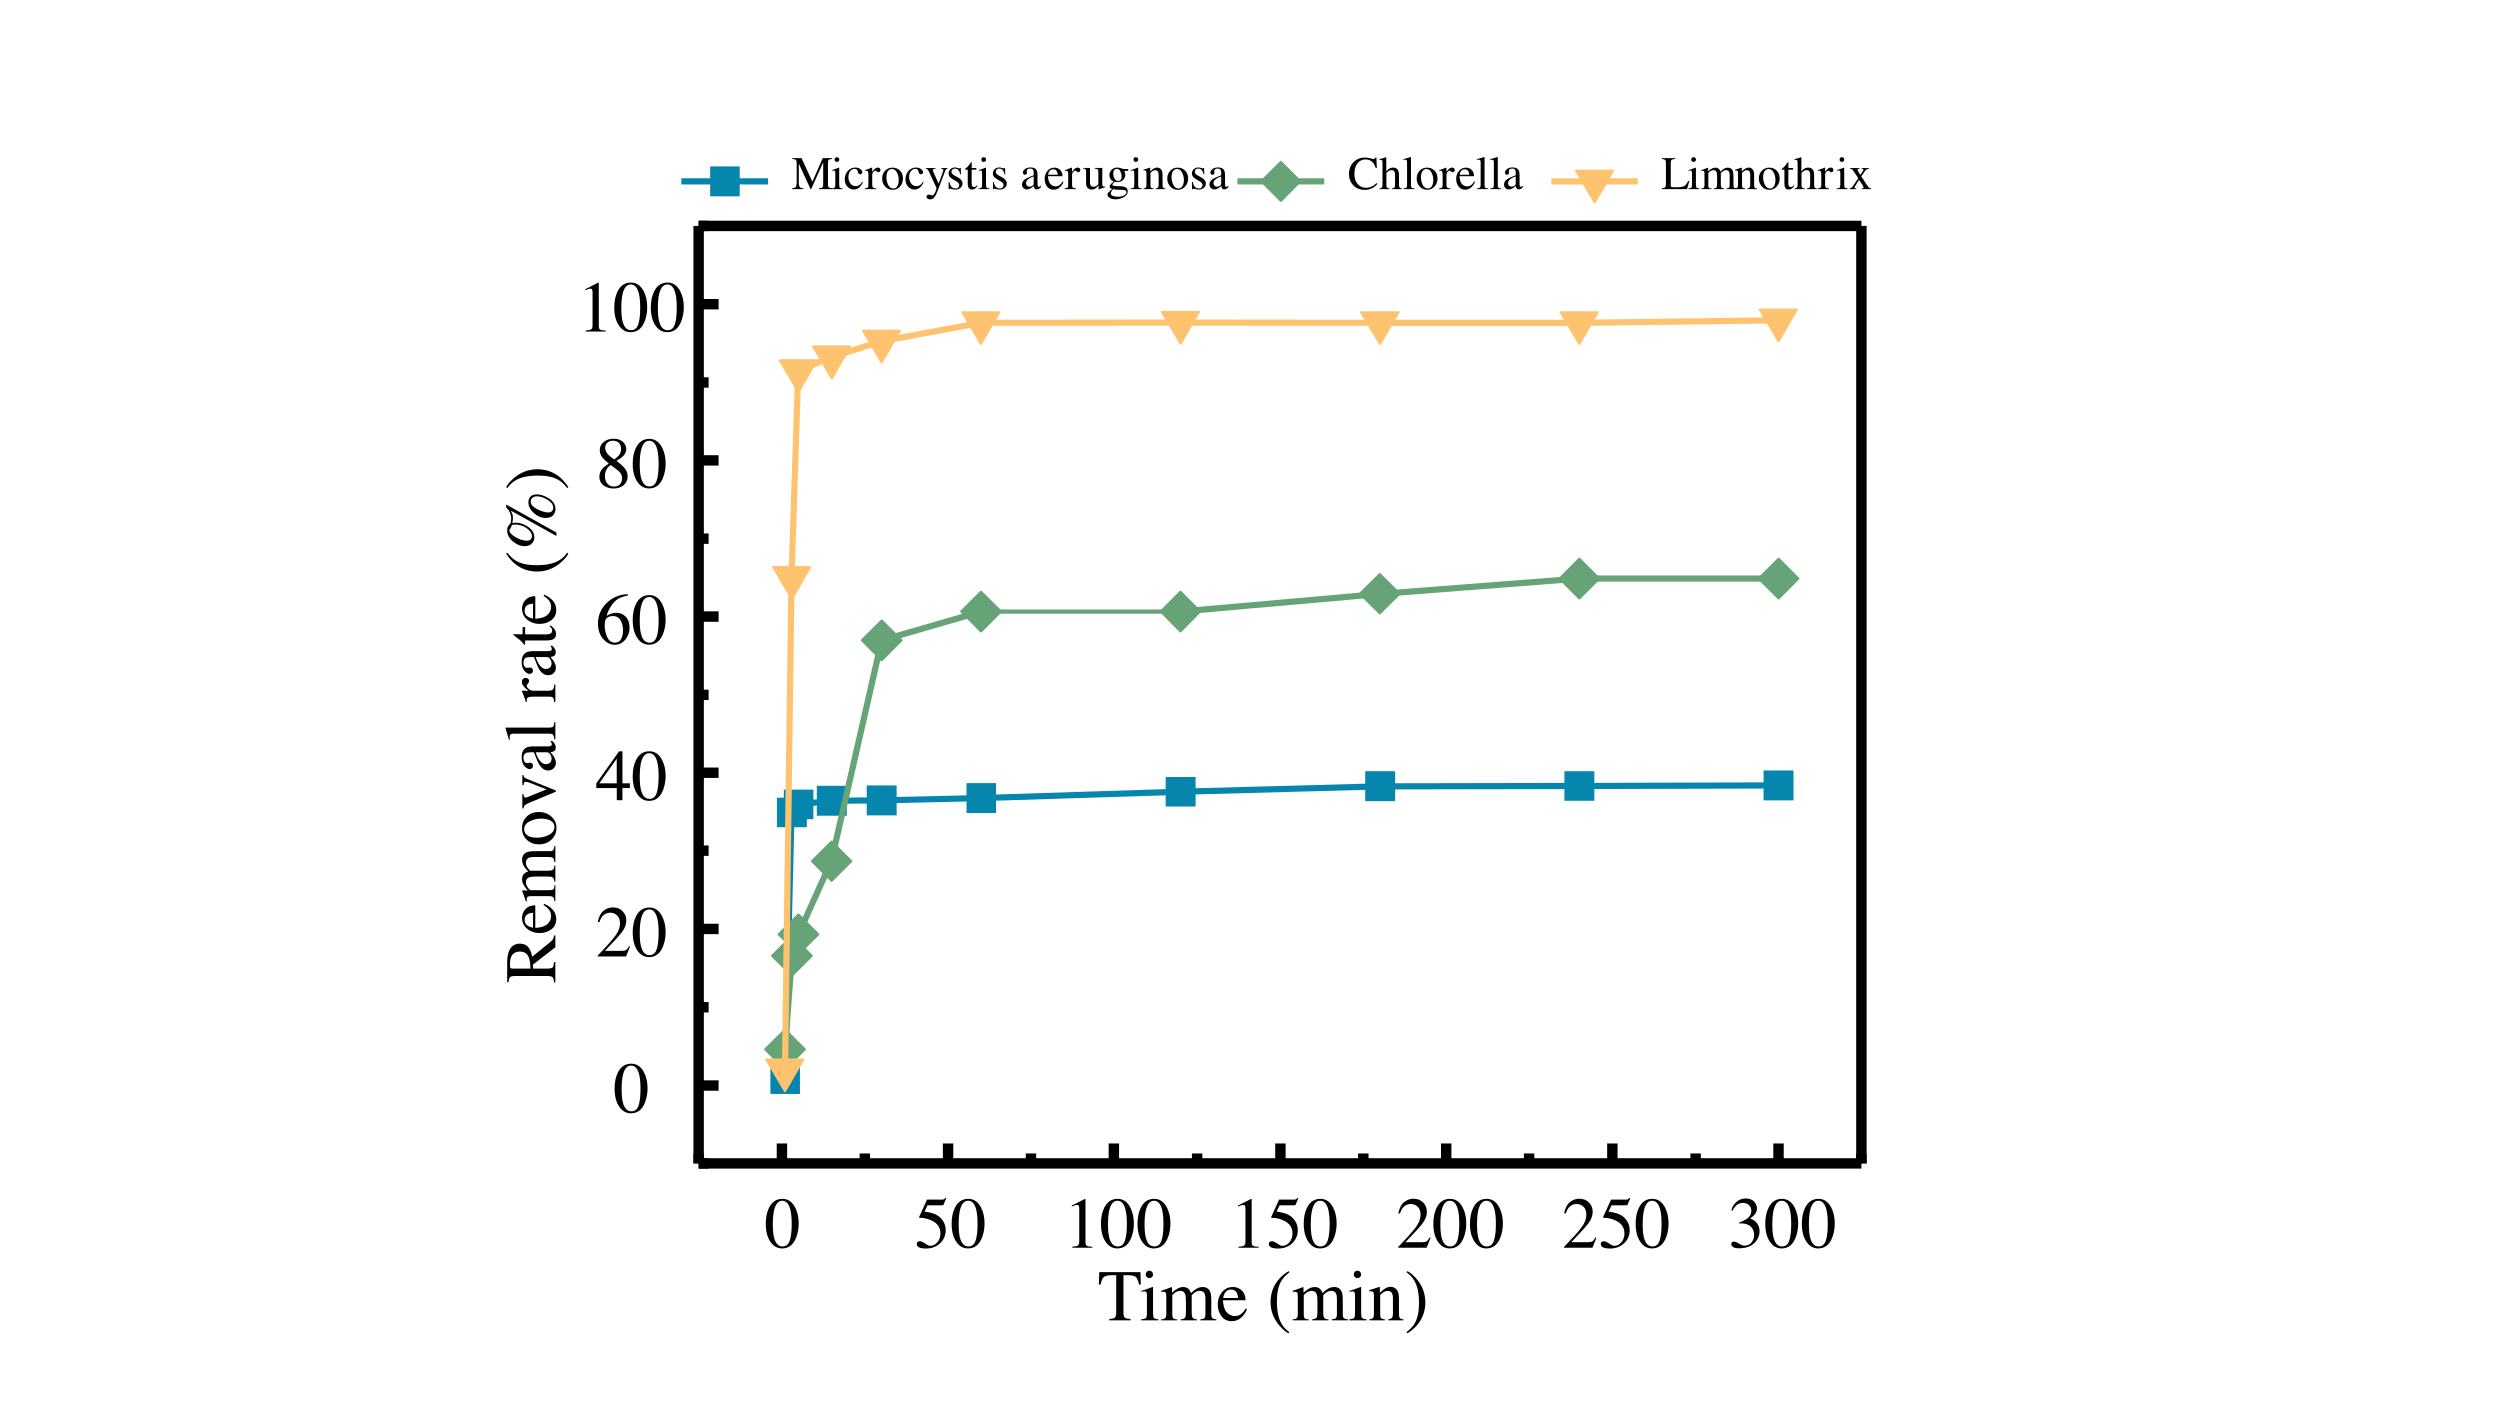 <?xml version="1.0" encoding="UTF-8"?>
<svg xmlns="http://www.w3.org/2000/svg" xmlns:xlink="http://www.w3.org/1999/xlink" width="960pt" height="540pt" viewBox="0 0 960 540">
<defs>
<g>
<g id="glyph-0-0">
<path d="M 6.688 -0.5 C 8.02 -0.5 8.938 -1.234 9.438 -2.703 C 9.945 -4.172 10.203 -6.289 10.203 -9.062 C 10.203 -11.27 10.051 -13.035 9.75 -14.359 C 9.188 -16.816 8.129 -18.047 6.578 -18.047 C 5.035 -18.047 3.977 -16.781 3.406 -14.25 C 3.102 -12.906 2.953 -11.129 2.953 -8.922 C 2.953 -6.859 3.102 -5.207 3.406 -3.969 C 3.988 -1.656 5.082 -0.5 6.688 -0.5 Z M 6.641 -18.781 C 8.734 -18.781 10.359 -17.68 11.516 -15.484 C 12.43 -13.711 12.891 -11.676 12.891 -9.375 C 12.891 -7.562 12.609 -5.859 12.047 -4.266 C 10.984 -1.242 9.145 0.266 6.531 0.266 C 4.727 0.266 3.254 -0.551 2.109 -2.188 C 0.867 -3.926 0.25 -6.285 0.25 -9.266 C 0.25 -11.617 0.66 -13.641 1.484 -15.328 C 2.609 -17.629 4.328 -18.781 6.641 -18.781 Z M 6.641 -18.781 "/>
</g>
<g id="glyph-0-1">
<path d="M 2.094 -2.5 C 2.602 -2.5 3.281 -2.203 4.125 -1.609 C 4.969 -1.023 5.617 -0.734 6.078 -0.734 C 7.117 -0.734 8.031 -1.191 8.812 -2.109 C 9.594 -3.035 9.984 -4.176 9.984 -5.531 C 9.984 -7.883 8.727 -9.582 6.219 -10.625 C 4.832 -11.195 3.535 -11.484 2.328 -11.484 C 2.129 -11.484 2.004 -11.488 1.953 -11.5 C 1.91 -11.508 1.852 -11.555 1.781 -11.641 C 1.789 -11.711 1.801 -11.773 1.812 -11.828 C 1.832 -11.879 1.852 -11.926 1.875 -11.969 L 4.844 -18.5 L 10.703 -18.5 C 10.992 -18.5 11.219 -18.547 11.375 -18.641 C 11.531 -18.742 11.738 -18.93 12 -19.203 L 12.219 -19.016 L 11.156 -16.484 C 11.113 -16.398 11.008 -16.348 10.844 -16.328 C 10.688 -16.305 10.508 -16.297 10.312 -16.297 L 5.031 -16.297 L 3.875 -13.906 C 5.363 -13.656 6.457 -13.414 7.156 -13.188 C 8.289 -12.801 9.238 -12.238 10 -11.5 C 10.656 -10.844 11.148 -10.113 11.484 -9.312 C 11.828 -8.508 12 -7.656 12 -6.75 C 12 -4.738 11.281 -3.062 9.844 -1.719 C 8.414 -0.375 6.602 0.297 4.406 0.297 C 3.52 0.297 2.801 0.211 2.25 0.047 C 1.344 -0.23 0.891 -0.738 0.891 -1.469 C 0.891 -1.75 0.984 -1.988 1.172 -2.188 C 1.367 -2.395 1.676 -2.5 2.094 -2.5 Z M 2.094 -2.5 "/>
</g>
<g id="glyph-0-2">
<path d="M 8.266 -18.75 C 8.305 -18.707 8.328 -18.676 8.328 -18.656 C 8.336 -18.633 8.344 -18.582 8.344 -18.5 L 8.344 -2.062 C 8.344 -1.363 8.523 -0.914 8.891 -0.719 C 9.266 -0.531 9.961 -0.414 10.984 -0.375 L 10.984 0 L 3.297 0 L 3.297 -0.406 C 4.391 -0.457 5.102 -0.609 5.438 -0.859 C 5.781 -1.109 5.953 -1.641 5.953 -2.453 L 5.953 -15.094 C 5.953 -15.531 5.895 -15.863 5.781 -16.094 C 5.676 -16.32 5.441 -16.438 5.078 -16.438 C 4.836 -16.438 4.531 -16.367 4.156 -16.234 C 3.781 -16.098 3.426 -15.957 3.094 -15.812 L 3.094 -16.203 L 8.109 -18.75 Z M 8.266 -18.75 "/>
</g>
<g id="glyph-0-3">
<path d="M 0.828 -0.312 C 4.16 -3.77 6.422 -6.305 7.609 -7.922 C 8.805 -9.547 9.406 -11.129 9.406 -12.672 C 9.406 -14.016 9.039 -15.035 8.312 -15.734 C 7.582 -16.441 6.711 -16.797 5.703 -16.797 C 4.453 -16.797 3.441 -16.344 2.672 -15.438 C 2.242 -14.938 1.836 -14.164 1.453 -13.125 L 0.859 -13.25 C 1.316 -15.344 2.086 -16.797 3.172 -17.609 C 4.254 -18.422 5.422 -18.828 6.672 -18.828 C 8.211 -18.828 9.457 -18.344 10.406 -17.375 C 11.352 -16.406 11.828 -15.223 11.828 -13.828 C 11.828 -12.336 11.312 -10.898 10.281 -9.516 C 9.258 -8.129 7.031 -5.664 3.594 -2.125 L 9.859 -2.125 C 10.734 -2.125 11.348 -2.227 11.703 -2.438 C 12.055 -2.645 12.453 -3.156 12.891 -3.969 L 13.25 -3.812 L 11.734 0 L 0.828 0 Z M 0.828 -0.312 "/>
</g>
<g id="glyph-0-4">
<path d="M 2.172 -2.375 C 2.672 -2.375 3.332 -2.113 4.156 -1.594 C 4.977 -1.07 5.676 -0.812 6.25 -0.812 C 7.52 -0.812 8.461 -1.242 9.078 -2.109 C 9.703 -2.973 10.016 -3.906 10.016 -4.906 C 10.016 -5.883 9.766 -6.742 9.266 -7.484 C 8.422 -8.723 6.992 -9.344 4.984 -9.344 C 4.859 -9.344 4.742 -9.336 4.641 -9.328 C 4.535 -9.328 4.41 -9.32 4.266 -9.312 L 4.234 -9.656 C 5.691 -10.188 6.836 -10.789 7.672 -11.469 C 8.504 -12.156 8.922 -13.062 8.922 -14.188 C 8.922 -15.176 8.594 -15.926 7.938 -16.438 C 7.281 -16.957 6.523 -17.219 5.672 -17.219 C 4.672 -17.219 3.789 -16.852 3.031 -16.125 C 2.613 -15.719 2.16 -15.098 1.672 -14.266 L 1.25 -14.359 C 1.613 -15.742 2.289 -16.848 3.281 -17.672 C 4.281 -18.504 5.43 -18.922 6.734 -18.922 C 8.117 -18.922 9.191 -18.535 9.953 -17.766 C 10.711 -17.004 11.094 -16.125 11.094 -15.125 C 11.094 -14.238 10.781 -13.426 10.156 -12.688 C 9.801 -12.27 9.25 -11.801 8.5 -11.281 C 9.375 -10.914 10.078 -10.484 10.609 -9.984 C 11.598 -9.023 12.094 -7.812 12.094 -6.344 C 12.094 -4.613 11.41 -3.086 10.047 -1.766 C 8.691 -0.453 6.758 0.203 4.25 0.203 C 3.125 0.203 2.336 0.035 1.891 -0.297 C 1.441 -0.629 1.219 -0.984 1.219 -1.359 C 1.219 -1.598 1.289 -1.828 1.438 -2.047 C 1.594 -2.266 1.836 -2.375 2.172 -2.375 Z M 2.172 -2.375 "/>
</g>
<g id="glyph-0-5">
<path d="M 8.156 -15.938 L 1.453 -6.469 L 8.156 -6.469 Z M 9.047 -18.75 L 10.344 -18.75 L 10.344 -6.469 L 13.203 -6.469 L 13.203 -4.656 L 10.344 -4.656 L 10.344 0 L 8.172 0 L 8.172 -4.656 L 0.312 -4.656 L 0.312 -6.469 Z M 9.047 -18.75 "/>
</g>
<g id="glyph-0-6">
<path d="M 13.078 -6.203 C 13.078 -4.547 12.539 -3.047 11.469 -1.703 C 10.406 -0.367 9.016 0.297 7.297 0.297 C 5.703 0.297 4.242 -0.453 2.922 -1.953 C 1.609 -3.453 0.953 -5.445 0.953 -7.938 C 0.953 -11.156 2.227 -13.914 4.781 -16.219 C 7.051 -18.145 9.609 -19.109 12.453 -19.109 L 12.516 -18.656 C 11.379 -18.445 10.398 -18.16 9.578 -17.797 C 8.754 -17.441 8.02 -16.941 7.375 -16.297 C 6.707 -15.641 6.082 -14.805 5.5 -13.797 C 4.914 -12.785 4.516 -11.785 4.297 -10.797 C 4.859 -11.141 5.348 -11.395 5.766 -11.562 C 6.492 -11.852 7.223 -12 7.953 -12 C 9.398 -12 10.613 -11.5 11.594 -10.5 C 12.582 -9.5 13.078 -8.066 13.078 -6.203 Z M 10.578 -5.156 C 10.578 -6.363 10.383 -7.438 10 -8.375 C 9.363 -9.945 8.281 -10.734 6.75 -10.734 C 5.344 -10.734 4.406 -10.312 3.938 -9.469 C 3.664 -8.977 3.531 -8.16 3.531 -7.016 C 3.531 -5.535 3.848 -4.082 4.484 -2.656 C 5.117 -1.238 6.117 -0.531 7.484 -0.531 C 8.566 -0.531 9.352 -0.988 9.844 -1.906 C 10.332 -2.832 10.578 -3.914 10.578 -5.156 Z M 10.578 -5.156 "/>
</g>
<g id="glyph-0-7">
<path d="M 7.031 -0.469 C 8.07 -0.469 8.859 -0.758 9.391 -1.344 C 9.93 -1.926 10.203 -2.648 10.203 -3.516 C 10.203 -4.516 9.914 -5.32 9.344 -5.938 C 8.781 -6.551 7.617 -7.477 5.859 -8.719 C 5.078 -8.227 4.504 -7.594 4.141 -6.812 C 3.785 -6.031 3.609 -5.273 3.609 -4.547 C 3.609 -3.297 3.93 -2.301 4.578 -1.562 C 5.223 -0.832 6.039 -0.469 7.031 -0.469 Z M 7.203 -10.891 C 8.055 -11.492 8.648 -12 8.984 -12.406 C 9.547 -13.102 9.828 -13.953 9.828 -14.953 C 9.828 -15.816 9.562 -16.551 9.031 -17.156 C 8.5 -17.758 7.691 -18.062 6.609 -18.062 C 5.766 -18.062 5.07 -17.797 4.531 -17.266 C 3.988 -16.734 3.719 -16.094 3.719 -15.344 C 3.719 -14.488 4.035 -13.691 4.672 -12.953 C 5.316 -12.223 6.16 -11.535 7.203 -10.891 Z M 5.109 -9.312 C 3.898 -10.27 3.078 -11.035 2.641 -11.609 C 1.973 -12.484 1.641 -13.453 1.641 -14.516 C 1.641 -15.711 2.133 -16.727 3.125 -17.562 C 4.125 -18.406 5.422 -18.828 7.016 -18.828 C 8.484 -18.828 9.648 -18.43 10.516 -17.641 C 11.379 -16.848 11.812 -15.926 11.812 -14.875 C 11.812 -13.812 11.367 -12.859 10.484 -12.016 C 9.973 -11.523 9.148 -10.969 8.016 -10.344 C 9.555 -9.195 10.66 -8.195 11.328 -7.344 C 12.004 -6.5 12.344 -5.5 12.344 -4.344 C 12.344 -3.031 11.848 -1.926 10.859 -1.031 C 9.867 -0.145 8.547 0.297 6.891 0.297 C 5.41 0.297 4.141 -0.113 3.078 -0.938 C 2.016 -1.758 1.484 -2.844 1.484 -4.188 C 1.484 -5.344 1.852 -6.363 2.594 -7.25 C 3.07 -7.82 3.91 -8.508 5.109 -9.312 Z M 5.109 -9.312 "/>
</g>
<g id="glyph-0-8">
<path d="M 0.547 -18.5 L 16.344 -18.5 L 16.484 -13.75 L 15.812 -13.75 C 15.488 -15.238 15.07 -16.207 14.562 -16.656 C 14.062 -17.102 13.004 -17.328 11.391 -17.328 L 9.828 -17.328 L 9.828 -3.031 C 9.828 -1.945 9.992 -1.273 10.328 -1.016 C 10.672 -0.754 11.41 -0.582 12.547 -0.5 L 12.547 0 L 4.391 0 L 4.391 -0.5 C 5.578 -0.594 6.316 -0.789 6.609 -1.094 C 6.898 -1.395 7.047 -2.148 7.047 -3.359 L 7.047 -17.328 L 5.484 -17.328 C 3.941 -17.328 2.891 -17.102 2.328 -16.656 C 1.766 -16.219 1.344 -15.25 1.062 -13.75 L 0.375 -13.75 Z M 0.547 -18.5 "/>
</g>
<g id="glyph-0-9">
<path d="M 2.297 -17.625 C 2.297 -18.008 2.43 -18.344 2.703 -18.625 C 2.973 -18.906 3.312 -19.047 3.719 -19.047 C 4.102 -19.047 4.43 -18.906 4.703 -18.625 C 4.984 -18.352 5.125 -18.02 5.125 -17.625 C 5.125 -17.227 4.984 -16.891 4.703 -16.609 C 4.43 -16.336 4.102 -16.203 3.719 -16.203 C 3.312 -16.203 2.973 -16.336 2.703 -16.609 C 2.43 -16.891 2.297 -17.227 2.297 -17.625 Z M 0.547 -0.375 C 1.516 -0.469 2.125 -0.633 2.375 -0.875 C 2.633 -1.113 2.766 -1.77 2.766 -2.844 L 2.766 -9.344 C 2.766 -9.938 2.723 -10.348 2.641 -10.578 C 2.504 -10.953 2.219 -11.141 1.781 -11.141 C 1.688 -11.141 1.586 -11.129 1.484 -11.109 C 1.391 -11.086 1.117 -11.016 0.672 -10.891 L 0.672 -11.312 L 1.25 -11.5 C 2.844 -12.02 3.957 -12.414 4.594 -12.688 C 4.844 -12.789 5.004 -12.844 5.078 -12.844 C 5.098 -12.781 5.109 -12.711 5.109 -12.641 L 5.109 -2.844 C 5.109 -1.801 5.234 -1.145 5.484 -0.875 C 5.734 -0.613 6.297 -0.445 7.172 -0.375 L 7.172 0 L 0.547 0 Z M 0.547 -0.375 "/>
</g>
<g id="glyph-0-10">
<path d="M 0.453 -0.359 C 1.16 -0.422 1.633 -0.535 1.875 -0.703 C 2.238 -0.973 2.422 -1.504 2.422 -2.297 L 2.422 -9.344 C 2.422 -10.02 2.332 -10.461 2.156 -10.672 C 1.977 -10.879 1.68 -10.984 1.266 -10.984 C 1.078 -10.984 0.938 -10.973 0.844 -10.953 C 0.75 -10.941 0.633 -10.91 0.5 -10.859 L 0.5 -11.344 L 1.484 -11.672 C 1.836 -11.785 2.422 -12 3.234 -12.312 C 4.047 -12.625 4.473 -12.781 4.516 -12.781 C 4.566 -12.781 4.594 -12.754 4.594 -12.703 C 4.602 -12.66 4.609 -12.578 4.609 -12.453 L 4.609 -10.609 C 5.516 -11.422 6.297 -11.984 6.953 -12.297 C 7.609 -12.617 8.281 -12.781 8.969 -12.781 C 9.906 -12.781 10.648 -12.457 11.203 -11.812 C 11.492 -11.469 11.734 -11.004 11.922 -10.422 C 12.598 -11.098 13.188 -11.598 13.688 -11.922 C 14.551 -12.492 15.438 -12.781 16.344 -12.781 C 17.801 -12.781 18.773 -12.18 19.266 -10.984 C 19.555 -10.316 19.703 -9.254 19.703 -7.797 L 19.703 -2.125 C 19.703 -1.477 19.844 -1.039 20.125 -0.812 C 20.414 -0.582 20.93 -0.43 21.672 -0.359 L 21.672 0 L 15.516 0 L 15.516 -0.375 C 16.305 -0.445 16.828 -0.609 17.078 -0.859 C 17.328 -1.109 17.453 -1.609 17.453 -2.359 L 17.453 -8.25 C 17.453 -9.125 17.359 -9.773 17.172 -10.203 C 16.836 -10.941 16.176 -11.312 15.188 -11.312 C 14.594 -11.312 14.008 -11.117 13.438 -10.734 C 13.094 -10.504 12.676 -10.141 12.188 -9.641 L 12.188 -2.641 C 12.188 -1.91 12.316 -1.352 12.578 -0.969 C 12.836 -0.582 13.383 -0.379 14.219 -0.359 L 14.219 0 L 7.953 0 L 7.953 -0.359 C 8.816 -0.461 9.367 -0.672 9.609 -0.984 C 9.848 -1.297 9.969 -2.055 9.969 -3.266 L 9.969 -7.078 C 9.969 -8.484 9.875 -9.453 9.688 -9.984 C 9.383 -10.867 8.75 -11.312 7.781 -11.312 C 7.227 -11.312 6.68 -11.16 6.141 -10.859 C 5.609 -10.555 5.133 -10.156 4.719 -9.656 L 4.719 -2.203 C 4.719 -1.504 4.836 -1.023 5.078 -0.766 C 5.328 -0.504 5.852 -0.367 6.656 -0.359 L 6.656 0 L 0.453 0 Z M 0.453 -0.359 "/>
</g>
<g id="glyph-0-11">
<path d="M 6.406 -12.797 C 7.688 -12.797 8.805 -12.352 9.766 -11.469 C 10.734 -10.582 11.219 -9.328 11.219 -7.703 L 2.547 -7.703 C 2.641 -5.586 3.117 -4.047 3.984 -3.078 C 4.848 -2.117 5.875 -1.641 7.062 -1.641 C 8.008 -1.641 8.812 -1.891 9.469 -2.391 C 10.125 -2.891 10.727 -3.598 11.281 -4.516 L 11.766 -4.359 C 11.391 -3.203 10.691 -2.129 9.672 -1.141 C 8.648 -0.16 7.395 0.328 5.906 0.328 C 4.195 0.328 2.875 -0.316 1.938 -1.609 C 1.008 -2.898 0.547 -4.391 0.547 -6.078 C 0.547 -7.898 1.086 -9.473 2.172 -10.797 C 3.254 -12.129 4.664 -12.797 6.406 -12.797 Z M 5.609 -11.812 C 4.566 -11.812 3.773 -11.348 3.234 -10.422 C 2.941 -9.93 2.734 -9.316 2.609 -8.578 L 8.359 -8.578 C 8.266 -9.484 8.094 -10.16 7.844 -10.609 C 7.395 -11.41 6.648 -11.812 5.609 -11.812 Z M 6.219 -12.797 Z M 6.219 -12.797 "/>
</g>
<g id="glyph-0-12">
</g>
<g id="glyph-0-13">
<path d="M 1.281 -7.016 C 1.281 -10.18 2.227 -12.961 4.125 -15.359 C 5.289 -16.816 6.664 -17.992 8.25 -18.891 L 8.5 -18.438 C 7.039 -17.27 5.992 -16.141 5.359 -15.047 C 4.266 -13.117 3.719 -10.562 3.719 -7.375 C 3.719 -5.008 3.926 -3.055 4.344 -1.516 C 5.082 1.18 6.469 3.195 8.5 4.531 L 8.156 4.984 C 7.031 4.441 5.816 3.391 4.516 1.828 C 2.359 -0.762 1.281 -3.711 1.281 -7.016 Z M 1.281 -7.016 "/>
</g>
<g id="glyph-0-14">
<path d="M 0.5 -0.375 C 1.145 -0.457 1.598 -0.617 1.859 -0.859 C 2.117 -1.109 2.25 -1.648 2.25 -2.484 L 2.25 -9.406 C 2.25 -9.988 2.195 -10.395 2.094 -10.625 C 1.914 -10.977 1.562 -11.156 1.031 -11.156 C 0.945 -11.156 0.859 -11.148 0.766 -11.141 C 0.68 -11.129 0.578 -11.113 0.453 -11.094 L 0.453 -11.578 C 0.828 -11.68 1.707 -11.961 3.094 -12.422 L 4.375 -12.844 C 4.445 -12.844 4.488 -12.816 4.5 -12.766 C 4.508 -12.723 4.516 -12.66 4.516 -12.578 L 4.516 -10.578 C 5.359 -11.359 6.016 -11.895 6.484 -12.188 C 7.191 -12.633 7.926 -12.859 8.688 -12.859 C 9.312 -12.859 9.879 -12.68 10.391 -12.328 C 11.367 -11.629 11.859 -10.395 11.859 -8.625 L 11.859 -2.25 C 11.859 -1.594 11.988 -1.117 12.25 -0.828 C 12.52 -0.535 12.961 -0.383 13.578 -0.375 L 13.578 0 L 7.75 0 L 7.75 -0.375 C 8.414 -0.469 8.879 -0.648 9.141 -0.922 C 9.41 -1.203 9.547 -1.812 9.547 -2.75 L 9.547 -8.578 C 9.547 -9.359 9.398 -10.004 9.109 -10.516 C 8.816 -11.023 8.281 -11.281 7.5 -11.281 C 6.957 -11.281 6.41 -11.098 5.859 -10.734 C 5.547 -10.523 5.145 -10.18 4.656 -9.703 L 4.656 -2.062 C 4.656 -1.406 4.801 -0.961 5.094 -0.734 C 5.383 -0.516 5.844 -0.395 6.469 -0.375 L 6.469 0 L 0.5 0 Z M 7 -12.859 Z M 7 -12.859 "/>
</g>
<g id="glyph-0-15">
<path d="M 7.953 -6.875 C 7.953 -5.52 7.773 -4.238 7.422 -3.031 C 7.066 -1.82 6.551 -0.68 5.875 0.391 C 5.156 1.535 4.191 2.609 2.984 3.609 C 2.191 4.266 1.531 4.723 1 4.984 L 0.734 4.531 C 2.141 3.469 3.164 2.379 3.812 1.266 C 4.957 -0.691 5.531 -3.289 5.531 -6.531 C 5.531 -9.133 5.266 -11.266 4.734 -12.922 C 3.992 -15.266 2.66 -17.102 0.734 -18.438 L 1.094 -18.891 C 2.531 -18.086 3.867 -16.879 5.109 -15.266 C 7.004 -12.766 7.953 -9.969 7.953 -6.875 Z M 7.953 -6.875 "/>
</g>
<g id="glyph-1-0">
<path d="M 6.703 -0.5 C 8.035 -0.5 8.953 -1.234 9.453 -2.703 C 9.953 -4.172 10.203 -6.297 10.203 -9.078 C 10.203 -11.285 10.051 -13.051 9.75 -14.375 C 9.188 -16.832 8.133 -18.062 6.594 -18.062 C 5.039 -18.062 3.977 -16.797 3.406 -14.266 C 3.102 -12.922 2.953 -11.145 2.953 -8.938 C 2.953 -6.863 3.109 -5.207 3.422 -3.969 C 4.004 -1.656 5.098 -0.5 6.703 -0.5 Z M 6.656 -18.797 C 8.75 -18.797 10.375 -17.703 11.531 -15.516 C 12.445 -13.734 12.906 -11.691 12.906 -9.391 C 12.906 -7.578 12.625 -5.867 12.062 -4.266 C 11 -1.242 9.156 0.266 6.531 0.266 C 4.738 0.266 3.266 -0.551 2.109 -2.188 C 0.867 -3.926 0.25 -6.289 0.25 -9.281 C 0.25 -11.625 0.66 -13.645 1.484 -15.344 C 2.609 -17.645 4.332 -18.797 6.656 -18.797 Z M 6.656 -18.797 "/>
</g>
<g id="glyph-1-1">
<path d="M 8.281 -18.781 C 8.312 -18.727 8.328 -18.691 8.328 -18.672 C 8.336 -18.648 8.344 -18.598 8.344 -18.516 L 8.344 -2.062 C 8.344 -1.363 8.531 -0.914 8.906 -0.719 C 9.281 -0.531 9.977 -0.414 11 -0.375 L 11 0 L 3.297 0 L 3.297 -0.406 C 4.398 -0.457 5.117 -0.609 5.453 -0.859 C 5.785 -1.109 5.953 -1.641 5.953 -2.453 L 5.953 -15.109 C 5.953 -15.547 5.895 -15.879 5.781 -16.109 C 5.676 -16.336 5.441 -16.453 5.078 -16.453 C 4.848 -16.453 4.539 -16.383 4.156 -16.25 C 3.781 -16.125 3.43 -15.988 3.109 -15.844 L 3.109 -16.219 L 8.109 -18.781 Z M 8.281 -18.781 "/>
</g>
<g id="glyph-2-0">
<path d="M -9.562 -5.562 C -9.633 -7.57 -9.848 -9.008 -10.203 -9.875 C -10.805 -11.352 -11.953 -12.094 -13.641 -12.094 C -15.254 -12.094 -16.359 -11.426 -16.953 -10.094 C -17.273 -9.383 -17.438 -8.445 -17.438 -7.281 C -17.438 -6.488 -17.379 -6.004 -17.266 -5.828 C -17.148 -5.648 -16.879 -5.562 -16.453 -5.562 Z M -0.5 -0.312 C -0.602 -1.383 -0.812 -2.051 -1.125 -2.312 C -1.445 -2.582 -2.191 -2.719 -3.359 -2.719 L -15.469 -2.719 C -16.445 -2.719 -17.086 -2.566 -17.391 -2.266 C -17.703 -1.973 -17.895 -1.32 -17.969 -0.312 L -18.5 -0.312 L -18.5 -8.047 C -18.5 -9.66 -18.289 -11.004 -17.875 -12.078 C -17.102 -14.117 -15.68 -15.141 -13.609 -15.141 C -12.211 -15.141 -11.141 -14.688 -10.391 -13.781 C -9.648 -12.875 -9.16 -11.645 -8.922 -10.094 L -1.844 -15.844 C -1.406 -16.195 -1.086 -16.551 -0.891 -16.906 C -0.691 -17.258 -0.562 -17.719 -0.5 -18.281 L 0 -18.281 L 0 -13.766 L -8.594 -7.109 L -8.531 -5.562 L -3.031 -5.562 C -1.988 -5.562 -1.328 -5.719 -1.047 -6.031 C -0.773 -6.344 -0.594 -7.023 -0.5 -8.078 L 0 -8.078 L 0 -0.312 Z M -0.5 -0.312 "/>
</g>
<g id="glyph-2-1">
<path d="M -12.797 -6.406 C -12.797 -7.688 -12.352 -8.805 -11.469 -9.766 C -10.582 -10.734 -9.328 -11.219 -7.703 -11.219 L -7.703 -2.547 C -5.586 -2.641 -4.047 -3.117 -3.078 -3.984 C -2.117 -4.848 -1.641 -5.875 -1.641 -7.062 C -1.641 -8.008 -1.891 -8.812 -2.391 -9.469 C -2.891 -10.125 -3.598 -10.727 -4.516 -11.281 L -4.359 -11.766 C -3.203 -11.391 -2.129 -10.691 -1.141 -9.672 C -0.16 -8.648 0.328 -7.395 0.328 -5.906 C 0.328 -4.195 -0.316 -2.875 -1.609 -1.938 C -2.898 -1.008 -4.391 -0.547 -6.078 -0.547 C -7.898 -0.547 -9.473 -1.086 -10.797 -2.172 C -12.129 -3.254 -12.797 -4.664 -12.797 -6.406 Z M -11.812 -5.609 C -11.812 -4.566 -11.348 -3.773 -10.422 -3.234 C -9.93 -2.941 -9.316 -2.734 -8.578 -2.609 L -8.578 -8.359 C -9.484 -8.266 -10.16 -8.094 -10.609 -7.844 C -11.41 -7.395 -11.812 -6.648 -11.812 -5.609 Z M -12.797 -6.219 Z M -12.797 -6.219 "/>
</g>
<g id="glyph-2-2">
<path d="M -0.359 -0.453 C -0.422 -1.16 -0.535 -1.633 -0.703 -1.875 C -0.973 -2.238 -1.504 -2.422 -2.297 -2.422 L -9.344 -2.422 C -10.02 -2.422 -10.461 -2.332 -10.672 -2.156 C -10.879 -1.977 -10.984 -1.68 -10.984 -1.266 C -10.984 -1.078 -10.973 -0.938 -10.953 -0.844 C -10.941 -0.75 -10.91 -0.633 -10.859 -0.5 L -11.344 -0.5 L -11.672 -1.484 C -11.785 -1.836 -12 -2.422 -12.312 -3.234 C -12.625 -4.047 -12.781 -4.473 -12.781 -4.516 C -12.781 -4.566 -12.754 -4.594 -12.703 -4.594 C -12.66 -4.602 -12.578 -4.609 -12.453 -4.609 L -10.609 -4.609 C -11.422 -5.516 -11.984 -6.297 -12.297 -6.953 C -12.617 -7.609 -12.781 -8.281 -12.781 -8.969 C -12.781 -9.906 -12.457 -10.648 -11.812 -11.203 C -11.469 -11.492 -11.004 -11.734 -10.422 -11.922 C -11.098 -12.598 -11.598 -13.188 -11.922 -13.688 C -12.492 -14.551 -12.781 -15.438 -12.781 -16.344 C -12.781 -17.801 -12.18 -18.773 -10.984 -19.266 C -10.316 -19.555 -9.254 -19.703 -7.797 -19.703 L -2.125 -19.703 C -1.477 -19.703 -1.039 -19.844 -0.812 -20.125 C -0.582 -20.414 -0.43 -20.93 -0.359 -21.672 L 0 -21.672 L 0 -15.516 L -0.375 -15.516 C -0.445 -16.305 -0.609 -16.828 -0.859 -17.078 C -1.109 -17.328 -1.609 -17.453 -2.359 -17.453 L -8.25 -17.453 C -9.125 -17.453 -9.773 -17.359 -10.203 -17.172 C -10.941 -16.836 -11.312 -16.176 -11.312 -15.188 C -11.312 -14.594 -11.117 -14.008 -10.734 -13.438 C -10.504 -13.094 -10.141 -12.676 -9.641 -12.188 L -2.641 -12.188 C -1.91 -12.188 -1.352 -12.316 -0.969 -12.578 C -0.582 -12.836 -0.379 -13.383 -0.359 -14.219 L 0 -14.219 L 0 -7.953 L -0.359 -7.953 C -0.461 -8.816 -0.672 -9.367 -0.984 -9.609 C -1.297 -9.848 -2.055 -9.969 -3.266 -9.969 L -7.078 -9.969 C -8.484 -9.969 -9.453 -9.875 -9.984 -9.688 C -10.867 -9.383 -11.312 -8.75 -11.312 -7.781 C -11.312 -7.227 -11.16 -6.68 -10.859 -6.141 C -10.555 -5.609 -10.156 -5.133 -9.656 -4.719 L -2.203 -4.719 C -1.504 -4.719 -1.023 -4.836 -0.766 -5.078 C -0.504 -5.328 -0.367 -5.852 -0.359 -6.656 L 0 -6.656 L 0 -0.453 Z M -0.359 -0.453 "/>
</g>
<g id="glyph-2-3">
<path d="M -6.328 -0.703 C -8.141 -0.703 -9.672 -1.273 -10.922 -2.422 C -12.172 -3.578 -12.797 -5.062 -12.797 -6.875 C -12.797 -8.676 -12.203 -10.164 -11.016 -11.344 C -9.836 -12.531 -8.27 -13.125 -6.312 -13.125 C -4.5 -13.125 -2.922 -12.551 -1.578 -11.406 C -0.242 -10.258 0.422 -8.781 0.422 -6.969 C 0.422 -5.219 -0.219 -3.734 -1.5 -2.516 C -2.781 -1.305 -4.391 -0.703 -6.328 -0.703 Z M -11.984 -6.5 C -11.984 -5.781 -11.75 -5.156 -11.281 -4.625 C -10.445 -3.719 -9.016 -3.266 -6.984 -3.266 C -5.367 -3.266 -3.859 -3.629 -2.453 -4.359 C -1.055 -5.086 -0.359 -6.102 -0.359 -7.406 C -0.359 -8.426 -0.828 -9.211 -1.766 -9.766 C -2.703 -10.316 -3.93 -10.594 -5.453 -10.594 C -7.023 -10.594 -8.504 -10.238 -9.891 -9.531 C -11.285 -8.832 -11.984 -7.82 -11.984 -6.5 Z M -12.797 -7 Z M -12.797 -7 "/>
</g>
<g id="glyph-2-4">
<path d="M -12.688 -6 L -12.25 -6 C -12.195 -5.531 -12.125 -5.195 -12.031 -5 C -11.945 -4.801 -11.75 -4.703 -11.438 -4.703 C -11.289 -4.703 -11.148 -4.723 -11.016 -4.766 C -10.891 -4.805 -10.695 -4.879 -10.438 -4.984 L -3.391 -7.828 L -9.641 -10.281 C -9.941 -10.395 -10.254 -10.504 -10.578 -10.609 C -10.898 -10.711 -11.148 -10.766 -11.328 -10.766 C -11.68 -10.766 -11.938 -10.598 -12.094 -10.266 C -12.176 -10.066 -12.227 -9.789 -12.25 -9.438 L -12.688 -9.438 L -12.688 -13.328 L -12.25 -13.328 C -12.219 -12.879 -12.07 -12.555 -11.812 -12.359 C -11.551 -12.16 -10.953 -11.875 -10.016 -11.5 L -0.188 -7.562 C -0.02 -7.488 0.094 -7.426 0.156 -7.375 C 0.227 -7.332 0.266 -7.27 0.266 -7.188 C 0.266 -7.102 0.211 -7.023 0.109 -6.953 C 0.004 -6.891 -0.125 -6.82 -0.281 -6.75 L -10.281 -2.578 C -11.094 -2.242 -11.641 -1.883 -11.922 -1.5 C -12.086 -1.27 -12.195 -0.938 -12.25 -0.5 L -12.688 -0.5 Z M -12.688 -6 "/>
</g>
<g id="glyph-2-5">
<path d="M -7.562 -8.016 C -7.219 -6.961 -6.836 -6.098 -6.422 -5.422 C -5.609 -4.109 -4.688 -3.453 -3.656 -3.453 C -2.832 -3.453 -2.223 -3.723 -1.828 -4.266 C -1.578 -4.617 -1.453 -5.016 -1.453 -5.453 C -1.453 -6.055 -1.617 -6.633 -1.953 -7.188 C -2.285 -7.738 -2.711 -8.016 -3.234 -8.016 Z M -2.719 -1.031 C -4.031 -1.031 -5.129 -1.688 -6.016 -3 C -6.566 -3.844 -7.312 -5.516 -8.25 -8.016 L -9.406 -8.016 C -10.332 -8.016 -10.977 -7.922 -11.344 -7.734 C -11.945 -7.43 -12.25 -6.789 -12.25 -5.812 C -12.25 -5.352 -12.133 -4.91 -11.906 -4.484 C -11.656 -4.066 -11.316 -3.859 -10.891 -3.859 C -10.785 -3.859 -10.602 -3.879 -10.344 -3.922 C -10.082 -3.973 -9.914 -4 -9.844 -4 C -9.332 -4 -8.977 -3.832 -8.781 -3.5 C -8.656 -3.301 -8.594 -3.07 -8.594 -2.812 C -8.594 -2.406 -8.727 -2.094 -9 -1.875 C -9.27 -1.656 -9.566 -1.547 -9.891 -1.547 C -10.523 -1.547 -11.191 -1.938 -11.891 -2.719 C -12.586 -3.508 -12.938 -4.664 -12.938 -6.188 C -12.938 -7.945 -12.363 -9.141 -11.219 -9.766 C -10.594 -10.109 -9.676 -10.281 -8.469 -10.281 L -3 -10.281 C -2.477 -10.281 -2.113 -10.316 -1.906 -10.391 C -1.551 -10.504 -1.375 -10.75 -1.375 -11.125 C -1.375 -11.332 -1.406 -11.504 -1.469 -11.641 C -1.531 -11.773 -1.688 -12.016 -1.938 -12.359 L -1.234 -12.359 C -0.879 -12.066 -0.586 -11.75 -0.359 -11.406 C -0.016 -10.895 0.156 -10.379 0.156 -9.859 C 0.156 -9.234 -0.039 -8.781 -0.438 -8.5 C -0.832 -8.227 -1.312 -8.078 -1.875 -8.047 C -1.27 -7.359 -0.82 -6.77 -0.531 -6.281 C -0.039 -5.445 0.203 -4.66 0.203 -3.922 C 0.203 -3.141 -0.07 -2.461 -0.625 -1.891 C -1.176 -1.316 -1.875 -1.031 -2.719 -1.031 Z M -12.938 -6.219 Z M -12.938 -6.219 "/>
</g>
<g id="glyph-2-6">
<path d="M -0.375 -0.578 C -0.457 -1.422 -0.629 -1.992 -0.891 -2.297 C -1.148 -2.598 -1.66 -2.75 -2.422 -2.75 L -15.75 -2.75 C -16.352 -2.75 -16.77 -2.695 -17 -2.594 C -17.375 -2.414 -17.562 -2.047 -17.562 -1.484 C -17.562 -1.359 -17.547 -1.219 -17.516 -1.062 C -17.492 -0.914 -17.457 -0.727 -17.406 -0.5 L -17.859 -0.5 C -18.18 -1.727 -18.613 -3.207 -19.156 -4.938 C -19.156 -5 -19.129 -5.035 -19.078 -5.047 C -19.023 -5.066 -18.906 -5.078 -18.719 -5.078 L -2.359 -5.078 C -1.566 -5.078 -1.055 -5.211 -0.828 -5.484 C -0.598 -5.754 -0.445 -6.316 -0.375 -7.172 L 0 -7.172 L 0 -0.578 Z M -0.375 -0.578 "/>
</g>
<g id="glyph-2-7">
</g>
<g id="glyph-2-8">
<path d="M -0.453 -0.125 C -0.523 -0.957 -0.672 -1.508 -0.891 -1.781 C -1.117 -2.062 -1.598 -2.203 -2.328 -2.203 L -8.469 -2.203 C -9.375 -2.203 -10.02 -2.113 -10.406 -1.938 C -10.789 -1.77 -10.984 -1.469 -10.984 -1.031 C -10.984 -0.938 -10.973 -0.812 -10.953 -0.656 C -10.93 -0.508 -10.898 -0.352 -10.859 -0.188 L -11.312 -0.188 C -11.5 -0.707 -11.688 -1.238 -11.875 -1.781 C -12.062 -2.332 -12.195 -2.711 -12.281 -2.922 C -12.457 -3.379 -12.656 -3.848 -12.875 -4.328 C -12.875 -4.391 -12.848 -4.426 -12.797 -4.438 C -12.754 -4.457 -12.66 -4.469 -12.516 -4.469 L -10.281 -4.469 C -11.094 -5.051 -11.723 -5.613 -12.172 -6.156 C -12.629 -6.695 -12.859 -7.254 -12.859 -7.828 C -12.859 -8.297 -12.719 -8.676 -12.438 -8.969 C -12.164 -9.258 -11.816 -9.406 -11.391 -9.406 C -11.023 -9.406 -10.711 -9.289 -10.453 -9.062 C -10.203 -8.844 -10.078 -8.566 -10.078 -8.234 C -10.078 -7.891 -10.234 -7.539 -10.547 -7.188 C -10.867 -6.832 -11.031 -6.555 -11.031 -6.359 C -11.031 -6.035 -10.77 -5.641 -10.25 -5.172 C -9.738 -4.711 -9.211 -4.484 -8.672 -4.484 L -2.516 -4.484 C -1.734 -4.484 -1.188 -4.664 -0.875 -5.031 C -0.57 -5.395 -0.43 -6.004 -0.453 -6.859 L 0 -6.859 L 0 -0.125 Z M -0.453 -0.125 "/>
</g>
<g id="glyph-2-9">
<path d="M -12.578 -7.109 L -11.609 -7.109 L -11.609 -4.328 L -3.734 -4.297 C -3.047 -4.297 -2.523 -4.359 -2.172 -4.484 C -1.547 -4.691 -1.234 -5.117 -1.234 -5.766 C -1.234 -6.086 -1.305 -6.367 -1.453 -6.609 C -1.609 -6.848 -1.859 -7.125 -2.203 -7.438 L -1.891 -7.797 L -1.484 -7.5 C -0.848 -7.02 -0.395 -6.516 -0.125 -5.984 C 0.133 -5.461 0.266 -4.957 0.266 -4.469 C 0.266 -3.395 -0.211 -2.664 -1.172 -2.281 C -1.691 -2.07 -2.41 -1.969 -3.328 -1.969 L -11.609 -1.969 L -11.609 -0.484 C -11.629 -0.43 -11.648 -0.395 -11.672 -0.375 C -11.703 -0.352 -11.742 -0.344 -11.797 -0.344 C -11.879 -0.344 -11.945 -0.363 -12 -0.406 C -12.051 -0.445 -12.172 -0.578 -12.359 -0.797 C -12.867 -1.422 -13.285 -1.867 -13.609 -2.141 C -13.93 -2.422 -14.785 -3.078 -16.172 -4.109 C -16.172 -4.223 -16.16 -4.289 -16.141 -4.312 C -16.129 -4.344 -16.062 -4.359 -15.938 -4.359 L -12.578 -4.359 Z M -12.578 -7.109 "/>
</g>
<g id="glyph-2-10">
<path d="M -7.016 -1.281 C -10.18 -1.281 -12.961 -2.227 -15.359 -4.125 C -16.816 -5.289 -17.992 -6.664 -18.891 -8.25 L -18.438 -8.5 C -17.27 -7.039 -16.141 -5.992 -15.047 -5.359 C -13.117 -4.266 -10.562 -3.719 -7.375 -3.719 C -5.008 -3.719 -3.055 -3.926 -1.516 -4.344 C 1.18 -5.082 3.195 -6.469 4.531 -8.5 L 4.984 -8.156 C 4.441 -7.031 3.391 -5.816 1.828 -4.516 C -0.762 -2.359 -3.711 -1.281 -7.016 -1.281 Z M -7.016 -1.281 "/>
</g>
<g id="glyph-2-11">
<path d="M -18.5 -7.719 C -18.5 -8.289 -18.426 -8.754 -18.281 -9.109 C -18.207 -9.297 -18.086 -9.477 -17.922 -9.656 L -17.453 -10.188 C -17.273 -10.395 -17.148 -10.688 -17.078 -11.062 C -17.004 -11.445 -16.969 -11.844 -16.969 -12.25 C -16.969 -13.289 -17.223 -14.254 -17.734 -15.141 C -17.992 -15.609 -18.379 -16.102 -18.891 -16.625 L -18.891 -17.719 L 0.391 -6.953 L 0.391 -5.625 L -17.078 -15.359 C -16.754 -14.672 -16.539 -14.16 -16.438 -13.828 C -16.344 -13.492 -16.297 -13.047 -16.297 -12.484 C -16.297 -11.992 -16.328 -11.57 -16.391 -11.219 C -16.43 -10.988 -16.488 -10.758 -16.562 -10.531 C -16.312 -10.602 -16.102 -10.656 -15.938 -10.688 C -15.781 -10.719 -15.535 -10.734 -15.203 -10.734 C -13.566 -10.734 -11.969 -10.18 -10.406 -9.078 C -8.844 -7.984 -8.062 -6.641 -8.062 -5.047 C -8.062 -4.203 -8.383 -3.43 -9.031 -2.734 C -9.676 -2.047 -10.625 -1.703 -11.875 -1.703 C -13.375 -1.703 -14.852 -2.312 -16.312 -3.531 C -17.77 -4.75 -18.5 -6.145 -18.5 -7.719 Z M -0.828 -16.516 C -0.828 -17.629 -1.551 -18.629 -3 -19.516 C -4.457 -20.398 -5.805 -20.844 -7.047 -20.844 C -7.805 -20.844 -8.398 -20.656 -8.828 -20.281 C -9.254 -19.906 -9.469 -19.422 -9.469 -18.828 C -9.469 -17.742 -8.641 -16.773 -6.984 -15.922 C -5.328 -15.078 -3.895 -14.656 -2.688 -14.656 C -2.082 -14.656 -1.617 -14.828 -1.297 -15.172 C -0.984 -15.523 -0.828 -15.973 -0.828 -16.516 Z M -3.812 -12.547 C -5.383 -12.547 -6.867 -13.172 -8.266 -14.422 C -9.66 -15.672 -10.359 -17.055 -10.359 -18.578 C -10.359 -19.367 -10.117 -20.066 -9.641 -20.672 C -9.172 -21.285 -8.297 -21.594 -7.016 -21.594 C -5.641 -21.594 -4.117 -21.07 -2.453 -20.031 C -0.785 -19 0.047 -17.629 0.047 -15.922 C 0.047 -15.004 -0.266 -14.211 -0.891 -13.547 C -1.516 -12.879 -2.488 -12.547 -3.812 -12.547 Z M -9.016 -5.562 C -9.016 -6.676 -9.691 -7.695 -11.047 -8.625 C -12.41 -9.551 -13.891 -10.016 -15.484 -10.016 C -16.055 -10.016 -16.426 -9.953 -16.594 -9.828 C -16.758 -9.711 -16.879 -9.5 -16.953 -9.188 C -17.004 -8.969 -17.133 -8.707 -17.344 -8.406 C -17.562 -8.113 -17.672 -7.938 -17.672 -7.875 C -17.672 -6.988 -16.879 -6.086 -15.297 -5.172 C -13.723 -4.266 -12.273 -3.812 -10.953 -3.812 C -10.348 -3.812 -9.875 -3.953 -9.531 -4.234 C -9.188 -4.523 -9.016 -4.969 -9.016 -5.562 Z M -9.016 -5.562 "/>
</g>
<g id="glyph-2-12">
<path d="M -6.875 -7.953 C -5.52 -7.953 -4.238 -7.773 -3.031 -7.422 C -1.82 -7.066 -0.68 -6.551 0.391 -5.875 C 1.535 -5.156 2.609 -4.191 3.609 -2.984 C 4.266 -2.191 4.723 -1.531 4.984 -1 L 4.531 -0.734 C 3.469 -2.141 2.379 -3.164 1.266 -3.812 C -0.691 -4.957 -3.289 -5.531 -6.531 -5.531 C -9.133 -5.531 -11.266 -5.266 -12.922 -4.734 C -15.266 -3.992 -17.102 -2.66 -18.438 -0.734 L -18.891 -1.094 C -18.086 -2.531 -16.879 -3.867 -15.266 -5.109 C -12.766 -7.004 -9.969 -7.953 -6.875 -7.953 Z M -6.875 -7.953 "/>
</g>
<g id="glyph-3-0">
<path d="M 0.203 -0.328 C 0.941 -0.398 1.414 -0.566 1.625 -0.828 C 1.844 -1.086 1.953 -1.691 1.953 -2.641 L 1.953 -9.953 C 1.953 -10.609 1.848 -11.031 1.641 -11.219 C 1.441 -11.414 0.977 -11.535 0.25 -11.578 L 0.25 -11.906 L 3.812 -11.906 L 7.969 -2.828 L 11.953 -11.906 L 15.547 -11.906 L 15.547 -11.578 C 14.867 -11.523 14.43 -11.398 14.234 -11.203 C 14.047 -11.016 13.953 -10.598 13.953 -9.953 L 13.953 -1.953 C 13.953 -1.297 14.047 -0.875 14.234 -0.688 C 14.43 -0.5 14.867 -0.379 15.547 -0.328 L 15.547 0 L 10.5 0 L 10.5 -0.328 C 11.219 -0.379 11.664 -0.504 11.844 -0.703 C 12.031 -0.91 12.125 -1.395 12.125 -2.156 L 12.125 -10.25 L 7.516 0 L 7.266 0 L 2.75 -9.828 L 2.75 -2.641 C 2.75 -1.66 2.891 -1.02 3.172 -0.719 C 3.359 -0.531 3.781 -0.398 4.438 -0.328 L 4.438 0 L 0.203 0 Z M 0.203 -0.328 "/>
</g>
<g id="glyph-3-1">
<path d="M 1.484 -11.344 C 1.484 -11.594 1.566 -11.805 1.734 -11.984 C 1.91 -12.172 2.129 -12.266 2.391 -12.266 C 2.641 -12.266 2.852 -12.176 3.031 -12 C 3.219 -11.82 3.312 -11.602 3.312 -11.344 C 3.312 -11.094 3.219 -10.879 3.031 -10.703 C 2.852 -10.523 2.641 -10.438 2.391 -10.438 C 2.129 -10.438 1.91 -10.523 1.734 -10.703 C 1.566 -10.879 1.484 -11.094 1.484 -11.344 Z M 0.359 -0.25 C 0.984 -0.301 1.375 -0.406 1.531 -0.562 C 1.695 -0.719 1.781 -1.141 1.781 -1.828 L 1.781 -6.016 C 1.781 -6.398 1.754 -6.664 1.703 -6.812 C 1.617 -7.051 1.438 -7.172 1.156 -7.172 C 1.094 -7.172 1.031 -7.164 0.969 -7.156 C 0.906 -7.145 0.727 -7.098 0.438 -7.016 L 0.438 -7.281 L 0.812 -7.406 C 1.832 -7.738 2.547 -7.992 2.953 -8.172 C 3.117 -8.234 3.223 -8.266 3.266 -8.266 C 3.273 -8.223 3.281 -8.18 3.281 -8.141 L 3.281 -1.828 C 3.281 -1.16 3.359 -0.738 3.516 -0.562 C 3.68 -0.395 4.051 -0.289 4.625 -0.25 L 4.625 0 L 0.359 0 Z M 0.359 -0.25 "/>
</g>
<g id="glyph-3-2">
<path d="M 4.469 -8.281 C 5.207 -8.281 5.836 -8.094 6.359 -7.719 C 6.891 -7.344 7.156 -6.93 7.156 -6.484 C 7.156 -6.285 7.086 -6.102 6.953 -5.938 C 6.828 -5.77 6.625 -5.688 6.344 -5.688 C 6.133 -5.688 5.953 -5.754 5.797 -5.891 C 5.641 -6.035 5.523 -6.242 5.453 -6.516 L 5.359 -6.938 C 5.273 -7.25 5.141 -7.469 4.953 -7.594 C 4.766 -7.719 4.508 -7.781 4.188 -7.781 C 3.52 -7.781 2.957 -7.488 2.5 -6.906 C 2.039 -6.32 1.812 -5.547 1.812 -4.578 C 1.812 -3.691 2.062 -2.895 2.562 -2.188 C 3.07 -1.488 3.758 -1.141 4.625 -1.141 C 5.227 -1.141 5.77 -1.336 6.25 -1.734 C 6.52 -1.961 6.82 -2.328 7.156 -2.828 L 7.406 -2.688 C 7.07 -1.977 6.723 -1.422 6.359 -1.016 C 5.648 -0.223 4.828 0.172 3.891 0.172 C 2.973 0.172 2.16 -0.188 1.453 -0.906 C 0.754 -1.633 0.406 -2.613 0.406 -3.844 C 0.406 -5.062 0.789 -6.102 1.562 -6.969 C 2.332 -7.844 3.301 -8.281 4.469 -8.281 Z M 4.094 -8.281 Z M 4.094 -8.281 "/>
</g>
<g id="glyph-3-3">
<path d="M 0.078 -0.297 C 0.617 -0.336 0.977 -0.43 1.156 -0.578 C 1.332 -0.723 1.422 -1.031 1.422 -1.5 L 1.422 -5.453 C 1.422 -6.035 1.363 -6.453 1.25 -6.703 C 1.145 -6.953 0.945 -7.078 0.656 -7.078 C 0.602 -7.078 0.523 -7.066 0.422 -7.047 C 0.328 -7.035 0.227 -7.02 0.125 -7 L 0.125 -7.281 C 0.457 -7.406 0.797 -7.523 1.141 -7.641 C 1.492 -7.766 1.738 -7.852 1.875 -7.906 C 2.176 -8.02 2.477 -8.145 2.781 -8.281 C 2.82 -8.281 2.848 -8.266 2.859 -8.234 C 2.867 -8.211 2.875 -8.156 2.875 -8.062 L 2.875 -6.625 C 3.25 -7.145 3.609 -7.551 3.953 -7.844 C 4.305 -8.133 4.672 -8.281 5.047 -8.281 C 5.348 -8.281 5.594 -8.191 5.781 -8.016 C 5.969 -7.836 6.062 -7.613 6.062 -7.344 C 6.062 -7.102 5.988 -6.898 5.844 -6.734 C 5.695 -6.566 5.516 -6.484 5.297 -6.484 C 5.078 -6.484 4.852 -6.586 4.625 -6.797 C 4.406 -7.004 4.227 -7.109 4.094 -7.109 C 3.883 -7.109 3.629 -6.941 3.328 -6.609 C 3.035 -6.273 2.891 -5.93 2.891 -5.578 L 2.891 -1.625 C 2.891 -1.113 3.004 -0.758 3.234 -0.562 C 3.473 -0.363 3.863 -0.273 4.406 -0.297 L 4.406 0 L 0.078 0 Z M 0.078 -0.297 "/>
</g>
<g id="glyph-3-4">
<path d="M 0.453 -4.078 C 0.453 -5.242 0.82 -6.227 1.562 -7.031 C 2.312 -7.844 3.27 -8.25 4.438 -8.25 C 5.594 -8.25 6.551 -7.863 7.312 -7.094 C 8.07 -6.332 8.453 -5.32 8.453 -4.062 C 8.453 -2.895 8.082 -1.879 7.344 -1.016 C 6.602 -0.16 5.648 0.266 4.484 0.266 C 3.359 0.266 2.406 -0.145 1.625 -0.969 C 0.844 -1.789 0.453 -2.828 0.453 -4.078 Z M 4.188 -7.719 C 3.719 -7.719 3.316 -7.566 2.984 -7.266 C 2.391 -6.723 2.094 -5.801 2.094 -4.5 C 2.094 -3.457 2.328 -2.484 2.797 -1.578 C 3.273 -0.68 3.93 -0.234 4.766 -0.234 C 5.422 -0.234 5.926 -0.535 6.281 -1.141 C 6.645 -1.742 6.828 -2.531 6.828 -3.5 C 6.828 -4.52 6.598 -5.477 6.141 -6.375 C 5.691 -7.27 5.039 -7.719 4.188 -7.719 Z M 4.516 -8.25 Z M 4.516 -8.25 "/>
</g>
<g id="glyph-3-5">
<path d="M 0.25 -8.078 L 3.953 -8.078 L 3.953 -7.812 C 3.66 -7.801 3.445 -7.77 3.312 -7.719 C 3.039 -7.645 2.906 -7.5 2.906 -7.281 C 2.906 -7.195 2.914 -7.113 2.938 -7.031 C 2.969 -6.945 3.023 -6.816 3.109 -6.641 L 5.156 -2.078 L 6.812 -6.688 C 6.832 -6.727 6.859 -6.832 6.891 -7 C 6.93 -7.164 6.953 -7.273 6.953 -7.328 C 6.953 -7.484 6.898 -7.594 6.797 -7.656 C 6.691 -7.727 6.555 -7.77 6.391 -7.781 L 6.125 -7.812 L 6.125 -8.078 L 8.531 -8.078 L 8.531 -7.812 C 8.289 -7.781 8.109 -7.695 7.984 -7.562 C 7.867 -7.426 7.77 -7.238 7.688 -7 L 4.906 0.328 C 4.426 1.598 3.969 2.516 3.531 3.078 C 3.094 3.648 2.535 3.938 1.859 3.938 C 1.535 3.938 1.227 3.852 0.938 3.688 C 0.656 3.531 0.516 3.27 0.516 2.906 C 0.516 2.676 0.598 2.484 0.766 2.328 C 0.941 2.18 1.16 2.109 1.422 2.109 C 1.578 2.109 1.805 2.16 2.109 2.266 C 2.41 2.379 2.625 2.438 2.75 2.438 C 3.082 2.438 3.426 2.055 3.781 1.297 C 4.145 0.535 4.328 0.023 4.328 -0.234 C 4.328 -0.285 4.316 -0.348 4.297 -0.422 C 4.285 -0.492 4.27 -0.562 4.25 -0.625 L 1.438 -6.703 C 1.238 -7.141 1.062 -7.426 0.906 -7.562 C 0.758 -7.695 0.539 -7.785 0.25 -7.828 Z M 4.438 -8.25 Z M 4.438 -8.25 "/>
</g>
<g id="glyph-3-6">
<path d="M 0.938 -2.766 L 1.219 -2.766 C 1.352 -2.098 1.535 -1.586 1.766 -1.234 C 2.172 -0.578 2.77 -0.25 3.562 -0.25 C 4.008 -0.25 4.359 -0.367 4.609 -0.609 C 4.867 -0.848 5 -1.164 5 -1.562 C 5 -1.801 4.922 -2.035 4.766 -2.266 C 4.617 -2.492 4.363 -2.719 4 -2.938 L 3.016 -3.5 C 2.297 -3.883 1.766 -4.27 1.422 -4.656 C 1.086 -5.051 0.922 -5.52 0.922 -6.062 C 0.922 -6.719 1.156 -7.254 1.625 -7.672 C 2.094 -8.098 2.68 -8.312 3.391 -8.312 C 3.691 -8.312 4.031 -8.25 4.406 -8.125 C 4.781 -8.008 4.988 -7.953 5.031 -7.953 C 5.133 -7.953 5.207 -7.969 5.25 -8 C 5.301 -8.031 5.348 -8.078 5.391 -8.141 L 5.594 -8.141 L 5.656 -5.688 L 5.391 -5.688 C 5.273 -6.258 5.113 -6.703 4.906 -7.016 C 4.551 -7.598 4.031 -7.891 3.344 -7.891 C 2.926 -7.891 2.598 -7.766 2.359 -7.516 C 2.129 -7.266 2.016 -6.969 2.016 -6.625 C 2.016 -6.082 2.422 -5.602 3.234 -5.188 L 4.391 -4.562 C 5.641 -3.883 6.266 -3.094 6.266 -2.188 C 6.266 -1.5 6.004 -0.93 5.484 -0.484 C 4.973 -0.047 4.297 0.172 3.453 0.172 C 3.098 0.172 2.695 0.113 2.25 0 C 1.812 -0.125 1.551 -0.188 1.469 -0.188 C 1.395 -0.188 1.332 -0.16 1.281 -0.109 C 1.227 -0.055 1.188 0.004 1.156 0.078 L 0.938 0.078 Z M 3.5 -8.312 Z M 3.5 -8.312 "/>
</g>
<g id="glyph-3-7">
<path d="M 4.578 -8.109 L 4.578 -7.469 L 2.781 -7.469 L 2.766 -2.406 C 2.766 -1.957 2.805 -1.617 2.891 -1.391 C 3.023 -0.992 3.297 -0.797 3.703 -0.797 C 3.922 -0.797 4.102 -0.844 4.25 -0.938 C 4.406 -1.039 4.586 -1.203 4.797 -1.422 L 5.016 -1.219 L 4.828 -0.953 C 4.523 -0.547 4.203 -0.254 3.859 -0.078 C 3.516 0.086 3.188 0.172 2.875 0.172 C 2.188 0.172 1.719 -0.133 1.469 -0.75 C 1.332 -1.082 1.266 -1.547 1.266 -2.141 L 1.266 -7.469 L 0.312 -7.469 C 0.281 -7.488 0.254 -7.504 0.234 -7.516 C 0.223 -7.535 0.219 -7.562 0.219 -7.594 C 0.219 -7.656 0.227 -7.703 0.25 -7.734 C 0.281 -7.766 0.367 -7.836 0.516 -7.953 C 0.91 -8.285 1.195 -8.555 1.375 -8.766 C 1.562 -8.973 1.984 -9.523 2.641 -10.422 C 2.723 -10.422 2.77 -10.41 2.781 -10.391 C 2.789 -10.379 2.797 -10.336 2.797 -10.266 L 2.797 -8.109 Z M 4.578 -8.109 "/>
</g>
<g id="glyph-3-8">
</g>
<g id="glyph-3-9">
<path d="M 5.156 -4.875 C 4.488 -4.645 3.93 -4.395 3.484 -4.125 C 2.641 -3.602 2.219 -3.016 2.219 -2.359 C 2.219 -1.828 2.395 -1.43 2.75 -1.172 C 2.977 -1.016 3.234 -0.938 3.516 -0.938 C 3.898 -0.938 4.27 -1.039 4.625 -1.25 C 4.977 -1.469 5.156 -1.742 5.156 -2.078 Z M 0.656 -1.75 C 0.656 -2.602 1.082 -3.312 1.938 -3.875 C 2.477 -4.227 3.551 -4.707 5.156 -5.312 L 5.156 -6.062 C 5.156 -6.656 5.098 -7.066 4.984 -7.297 C 4.785 -7.691 4.375 -7.891 3.75 -7.891 C 3.445 -7.891 3.16 -7.816 2.891 -7.672 C 2.617 -7.504 2.484 -7.285 2.484 -7.016 C 2.484 -6.941 2.5 -6.82 2.531 -6.656 C 2.562 -6.488 2.578 -6.383 2.578 -6.344 C 2.578 -6.008 2.469 -5.781 2.25 -5.656 C 2.125 -5.57 1.977 -5.531 1.812 -5.531 C 1.551 -5.531 1.348 -5.617 1.203 -5.797 C 1.066 -5.973 1 -6.164 1 -6.375 C 1 -6.781 1.25 -7.207 1.75 -7.656 C 2.258 -8.102 3.004 -8.328 3.984 -8.328 C 5.117 -8.328 5.891 -7.957 6.297 -7.219 C 6.516 -6.82 6.625 -6.234 6.625 -5.453 L 6.625 -1.938 C 6.625 -1.594 6.645 -1.359 6.688 -1.234 C 6.758 -1.004 6.914 -0.891 7.156 -0.891 C 7.289 -0.891 7.398 -0.91 7.484 -0.953 C 7.578 -0.992 7.734 -1.094 7.953 -1.25 L 7.953 -0.797 C 7.766 -0.566 7.562 -0.379 7.344 -0.234 C 7.02 -0.004 6.688 0.109 6.344 0.109 C 5.945 0.109 5.66 -0.02 5.484 -0.281 C 5.305 -0.539 5.207 -0.848 5.188 -1.203 C 4.738 -0.816 4.359 -0.531 4.047 -0.344 C 3.516 -0.031 3.004 0.125 2.516 0.125 C 2.016 0.125 1.578 -0.051 1.203 -0.406 C 0.836 -0.758 0.656 -1.207 0.656 -1.75 Z M 4.016 -8.328 Z M 4.016 -8.328 "/>
</g>
<g id="glyph-3-10">
<path d="M 4.125 -8.25 C 4.945 -8.25 5.664 -7.961 6.281 -7.391 C 6.906 -6.816 7.219 -6.004 7.219 -4.953 L 1.641 -4.953 C 1.703 -3.598 2.008 -2.609 2.562 -1.984 C 3.125 -1.367 3.785 -1.062 4.547 -1.062 C 5.16 -1.062 5.676 -1.219 6.094 -1.531 C 6.52 -1.852 6.91 -2.312 7.266 -2.906 L 7.578 -2.797 C 7.336 -2.055 6.883 -1.367 6.219 -0.734 C 5.562 -0.098 4.758 0.219 3.812 0.219 C 2.707 0.219 1.852 -0.195 1.25 -1.031 C 0.656 -1.863 0.359 -2.82 0.359 -3.906 C 0.359 -5.082 0.703 -6.098 1.391 -6.953 C 2.086 -7.816 3 -8.25 4.125 -8.25 Z M 3.609 -7.609 C 2.941 -7.609 2.43 -7.312 2.078 -6.719 C 1.891 -6.395 1.754 -5.992 1.672 -5.516 L 5.391 -5.516 C 5.328 -6.109 5.211 -6.547 5.047 -6.828 C 4.766 -7.348 4.285 -7.609 3.609 -7.609 Z M 4.016 -8.25 Z M 4.016 -8.25 "/>
</g>
<g id="glyph-3-11">
<path d="M 2.781 -8.141 L 2.781 -2.516 C 2.781 -2.117 2.836 -1.801 2.953 -1.562 C 3.172 -1.113 3.57 -0.891 4.156 -0.891 C 4.551 -0.891 4.938 -1.02 5.312 -1.281 C 5.531 -1.426 5.754 -1.629 5.984 -1.891 L 5.984 -6.703 C 5.984 -7.16 5.895 -7.457 5.719 -7.594 C 5.539 -7.738 5.188 -7.82 4.656 -7.844 L 4.656 -8.141 L 7.5 -8.141 L 7.5 -1.953 C 7.5 -1.555 7.566 -1.281 7.703 -1.125 C 7.848 -0.977 8.156 -0.914 8.625 -0.938 L 8.625 -0.688 C 8.301 -0.594 8.062 -0.523 7.906 -0.484 C 7.758 -0.441 7.504 -0.363 7.141 -0.25 C 6.992 -0.195 6.66 -0.07 6.141 0.125 C 6.109 0.125 6.086 0.109 6.078 0.078 C 6.078 0.055 6.078 0.031 6.078 0 L 6.078 -1.422 C 5.68 -0.941 5.32 -0.586 5 -0.359 C 4.5 -0.004 3.969 0.172 3.406 0.172 C 2.895 0.172 2.414 -0.008 1.969 -0.375 C 1.508 -0.738 1.281 -1.344 1.281 -2.188 L 1.281 -6.734 C 1.281 -7.203 1.18 -7.52 0.984 -7.688 C 0.859 -7.781 0.582 -7.848 0.156 -7.891 L 0.156 -8.141 Z M 4.516 -8.25 Z M 4.516 -8.25 "/>
</g>
<g id="glyph-3-12">
<path d="M 1.766 1.625 C 1.766 2.113 2.039 2.453 2.594 2.641 C 3.145 2.828 3.781 2.922 4.5 2.922 C 5.469 2.922 6.254 2.754 6.859 2.422 C 7.473 2.086 7.781 1.672 7.781 1.172 C 7.781 0.785 7.535 0.523 7.047 0.391 C 6.742 0.316 6.164 0.273 5.312 0.266 C 5.102 0.254 4.875 0.242 4.625 0.234 C 4.383 0.234 4.164 0.227 3.969 0.219 C 3.844 0.207 3.633 0.18 3.344 0.141 C 3.062 0.098 2.848 0.062 2.703 0.031 C 2.641 0.031 2.469 0.219 2.188 0.594 C 1.906 0.969 1.766 1.312 1.766 1.625 Z M 2.906 -2.953 C 2.375 -3.129 1.957 -3.441 1.656 -3.891 C 1.363 -4.348 1.219 -4.859 1.219 -5.422 C 1.219 -6.098 1.488 -6.742 2.031 -7.359 C 2.582 -7.973 3.352 -8.281 4.344 -8.281 C 4.781 -8.281 5.254 -8.18 5.766 -7.984 C 6.285 -7.785 6.781 -7.688 7.25 -7.688 C 7.375 -7.688 7.562 -7.688 7.812 -7.688 C 8.062 -7.695 8.238 -7.703 8.344 -7.703 L 8.453 -7.703 L 8.453 -7 L 6.938 -7 C 7.039 -6.75 7.125 -6.535 7.188 -6.359 C 7.281 -6.016 7.328 -5.691 7.328 -5.391 C 7.328 -4.723 7.051 -4.109 6.5 -3.547 C 5.945 -2.984 5.203 -2.703 4.266 -2.703 C 4.117 -2.703 3.852 -2.727 3.469 -2.781 C 3.301 -2.781 3.078 -2.633 2.797 -2.344 C 2.516 -2.062 2.375 -1.832 2.375 -1.656 C 2.375 -1.469 2.582 -1.328 3 -1.234 C 3.27 -1.18 3.566 -1.156 3.891 -1.156 C 5.398 -1.156 6.426 -1.066 6.969 -0.891 C 7.844 -0.617 8.281 -0.027 8.281 0.875 C 8.281 1.801 7.766 2.539 6.734 3.094 C 5.703 3.645 4.66 3.922 3.609 3.922 C 2.641 3.922 1.875 3.723 1.312 3.328 C 0.75 2.941 0.469 2.535 0.469 2.109 C 0.469 1.898 0.539 1.691 0.688 1.484 C 0.844 1.285 1.141 0.988 1.578 0.594 L 2.156 0.078 L 2.266 -0.031 C 1.992 -0.133 1.789 -0.238 1.656 -0.344 C 1.426 -0.52 1.312 -0.727 1.312 -0.969 C 1.312 -1.188 1.41 -1.426 1.609 -1.688 C 1.816 -1.945 2.25 -2.367 2.906 -2.953 Z M 4.578 -3.125 C 4.898 -3.125 5.172 -3.211 5.391 -3.391 C 5.742 -3.672 5.922 -4.16 5.922 -4.859 C 5.922 -5.422 5.773 -6.047 5.484 -6.734 C 5.203 -7.43 4.727 -7.781 4.062 -7.781 C 3.488 -7.781 3.098 -7.508 2.891 -6.969 C 2.773 -6.688 2.719 -6.332 2.719 -5.906 C 2.719 -5.188 2.891 -4.539 3.234 -3.969 C 3.578 -3.406 4.023 -3.125 4.578 -3.125 Z M 4.516 -8.281 Z M 4.516 -8.281 "/>
</g>
<g id="glyph-3-13">
<path d="M 0.328 -0.25 C 0.742 -0.301 1.035 -0.406 1.203 -0.562 C 1.367 -0.719 1.453 -1.062 1.453 -1.594 L 1.453 -6.062 C 1.453 -6.438 1.414 -6.695 1.344 -6.844 C 1.227 -7.07 1 -7.188 0.656 -7.188 C 0.602 -7.188 0.547 -7.18 0.484 -7.172 C 0.43 -7.16 0.367 -7.148 0.297 -7.141 L 0.297 -7.453 C 0.535 -7.523 1.102 -7.707 2 -8 L 2.828 -8.266 C 2.867 -8.266 2.891 -8.25 2.891 -8.219 C 2.898 -8.195 2.906 -8.16 2.906 -8.109 L 2.906 -6.812 C 3.445 -7.312 3.867 -7.656 4.172 -7.844 C 4.629 -8.133 5.102 -8.281 5.594 -8.281 C 6 -8.281 6.363 -8.164 6.688 -7.938 C 7.32 -7.488 7.641 -6.695 7.641 -5.562 L 7.641 -1.453 C 7.641 -1.023 7.723 -0.719 7.891 -0.531 C 8.055 -0.344 8.344 -0.25 8.75 -0.25 L 8.75 0 L 5 0 L 5 -0.25 C 5.426 -0.301 5.723 -0.414 5.891 -0.594 C 6.055 -0.781 6.141 -1.172 6.141 -1.766 L 6.141 -5.516 C 6.141 -6.023 6.047 -6.441 5.859 -6.766 C 5.672 -7.098 5.328 -7.266 4.828 -7.266 C 4.484 -7.266 4.129 -7.148 3.766 -6.922 C 3.566 -6.785 3.312 -6.562 3 -6.25 L 3 -1.328 C 3 -0.898 3.094 -0.613 3.281 -0.469 C 3.469 -0.332 3.766 -0.258 4.172 -0.25 L 4.172 0 L 0.328 0 Z M 4.516 -8.281 Z M 4.516 -8.281 "/>
</g>
<g id="glyph-3-14">
<path d="M 6.656 -12.125 C 7.312 -12.125 7.977 -12.023 8.656 -11.828 C 9.344 -11.641 9.727 -11.547 9.812 -11.547 C 9.988 -11.547 10.148 -11.594 10.297 -11.688 C 10.453 -11.781 10.562 -11.926 10.625 -12.125 L 11 -12.125 L 11.156 -8.078 L 10.75 -8.078 C 10.508 -8.879 10.195 -9.523 9.812 -10.016 C 9.07 -10.941 8.078 -11.406 6.828 -11.406 C 5.566 -11.406 4.535 -10.906 3.734 -9.906 C 2.941 -8.914 2.547 -7.547 2.547 -5.797 C 2.547 -4.191 2.961 -2.91 3.797 -1.953 C 4.641 -0.992 5.707 -0.516 7 -0.516 C 7.926 -0.516 8.785 -0.738 9.578 -1.188 C 10.023 -1.438 10.52 -1.816 11.062 -2.328 L 11.391 -2 C 10.992 -1.488 10.5 -1.047 9.906 -0.672 C 8.895 -0.023 7.801 0.297 6.625 0.297 C 4.695 0.297 3.16 -0.32 2.016 -1.562 C 0.973 -2.695 0.453 -4.125 0.453 -5.844 C 0.453 -7.594 1.004 -9.062 2.109 -10.25 C 3.273 -11.5 4.789 -12.125 6.656 -12.125 Z M 6.594 -12.125 Z M 6.594 -12.125 "/>
</g>
<g id="glyph-3-15">
<path d="M 0.156 -0.25 C 0.633 -0.312 0.945 -0.426 1.094 -0.594 C 1.25 -0.77 1.328 -1.18 1.328 -1.828 L 1.328 -10.266 C 1.328 -10.598 1.285 -10.836 1.203 -10.984 C 1.117 -11.141 0.91 -11.219 0.578 -11.219 C 0.516 -11.219 0.453 -11.211 0.391 -11.203 C 0.328 -11.203 0.258 -11.195 0.188 -11.188 L 0.188 -11.5 C 0.445 -11.57 0.766 -11.66 1.141 -11.766 C 1.516 -11.879 1.773 -11.957 1.922 -12 L 2.766 -12.266 L 2.781 -12.203 L 2.781 -6.812 C 3.156 -7.227 3.484 -7.539 3.766 -7.75 C 4.285 -8.094 4.844 -8.266 5.438 -8.266 C 6.383 -8.266 7.035 -7.867 7.391 -7.078 C 7.578 -6.648 7.672 -6.098 7.672 -5.422 L 7.672 -1.828 C 7.672 -1.203 7.738 -0.797 7.875 -0.609 C 8.02 -0.422 8.316 -0.301 8.766 -0.25 L 8.766 0 L 4.953 0 L 4.953 -0.25 C 5.461 -0.32 5.789 -0.441 5.938 -0.609 C 6.082 -0.773 6.156 -1.18 6.156 -1.828 L 6.156 -5.391 C 6.156 -5.953 6.062 -6.41 5.875 -6.766 C 5.688 -7.117 5.328 -7.297 4.797 -7.297 C 4.336 -7.297 3.895 -7.129 3.469 -6.797 C 3.039 -6.473 2.828 -6.258 2.828 -6.156 L 2.828 -1.828 C 2.828 -1.172 2.898 -0.758 3.047 -0.594 C 3.203 -0.438 3.531 -0.32 4.031 -0.25 L 4.031 0 L 0.156 0 Z M 0.156 -0.25 "/>
</g>
<g id="glyph-3-16">
<path d="M 0.375 -0.25 C 0.914 -0.301 1.281 -0.41 1.469 -0.578 C 1.664 -0.742 1.766 -1.07 1.766 -1.562 L 1.766 -10.141 C 1.766 -10.523 1.734 -10.789 1.672 -10.938 C 1.555 -11.188 1.316 -11.312 0.953 -11.312 C 0.867 -11.312 0.781 -11.301 0.688 -11.281 C 0.594 -11.27 0.473 -11.242 0.328 -11.203 L 0.328 -11.5 C 1.117 -11.707 2.07 -11.988 3.188 -12.344 C 3.227 -12.344 3.25 -12.32 3.25 -12.281 C 3.258 -12.25 3.266 -12.176 3.266 -12.062 L 3.266 -1.516 C 3.266 -1.004 3.352 -0.676 3.531 -0.531 C 3.707 -0.383 4.07 -0.289 4.625 -0.25 L 4.625 0 L 0.375 0 Z M 0.375 -0.25 "/>
</g>
<g id="glyph-3-17">
<path d="M 0.203 -0.328 C 0.867 -0.398 1.297 -0.52 1.484 -0.688 C 1.68 -0.852 1.781 -1.273 1.781 -1.953 L 1.781 -9.953 C 1.781 -10.598 1.68 -11.016 1.484 -11.203 C 1.297 -11.398 0.867 -11.523 0.203 -11.578 L 0.203 -11.906 L 5.297 -11.906 L 5.297 -11.578 C 4.629 -11.535 4.18 -11.426 3.953 -11.25 C 3.734 -11.07 3.625 -10.68 3.625 -10.078 L 3.625 -1.438 C 3.625 -1.238 3.656 -1.082 3.719 -0.969 C 3.789 -0.852 3.941 -0.781 4.172 -0.75 C 4.305 -0.727 4.445 -0.711 4.594 -0.703 C 4.738 -0.703 5.02 -0.703 5.438 -0.703 C 7.031 -0.703 8.109 -0.832 8.672 -1.094 C 9.234 -1.363 9.781 -2.039 10.312 -3.125 L 10.766 -3.125 L 9.891 0 L 0.203 0 Z M 0.203 -0.328 "/>
</g>
<g id="glyph-3-18">
<path d="M 0.297 -0.234 C 0.742 -0.273 1.047 -0.348 1.203 -0.453 C 1.441 -0.629 1.562 -0.973 1.562 -1.484 L 1.562 -6.016 C 1.562 -6.453 1.504 -6.738 1.391 -6.875 C 1.273 -7.008 1.082 -7.078 0.812 -7.078 C 0.695 -7.078 0.609 -7.07 0.547 -7.062 C 0.484 -7.051 0.41 -7.031 0.328 -7 L 0.328 -7.297 L 0.953 -7.516 C 1.18 -7.586 1.555 -7.723 2.078 -7.922 C 2.598 -8.129 2.875 -8.234 2.906 -8.234 C 2.938 -8.234 2.953 -8.219 2.953 -8.188 C 2.961 -8.156 2.969 -8.098 2.969 -8.016 L 2.969 -6.828 C 3.551 -7.359 4.051 -7.723 4.469 -7.922 C 4.895 -8.129 5.332 -8.234 5.781 -8.234 C 6.383 -8.234 6.863 -8.023 7.219 -7.609 C 7.406 -7.391 7.562 -7.086 7.688 -6.703 C 8.113 -7.141 8.488 -7.469 8.812 -7.688 C 9.375 -8.051 9.941 -8.234 10.516 -8.234 C 11.461 -8.234 12.094 -7.848 12.406 -7.078 C 12.594 -6.641 12.688 -5.953 12.688 -5.016 L 12.688 -1.375 C 12.688 -0.957 12.773 -0.672 12.953 -0.516 C 13.141 -0.367 13.473 -0.273 13.953 -0.234 L 13.953 0 L 10 0 L 10 -0.25 C 10.508 -0.289 10.844 -0.391 11 -0.547 C 11.156 -0.711 11.234 -1.035 11.234 -1.516 L 11.234 -5.312 C 11.234 -5.875 11.176 -6.289 11.062 -6.562 C 10.844 -7.039 10.414 -7.281 9.781 -7.281 C 9.406 -7.281 9.031 -7.156 8.656 -6.906 C 8.438 -6.758 8.164 -6.523 7.844 -6.203 L 7.844 -1.703 C 7.844 -1.234 7.926 -0.875 8.094 -0.625 C 8.258 -0.375 8.613 -0.242 9.156 -0.234 L 9.156 0 L 5.125 0 L 5.125 -0.234 C 5.676 -0.297 6.031 -0.426 6.188 -0.625 C 6.344 -0.832 6.422 -1.32 6.422 -2.094 L 6.422 -4.562 C 6.422 -5.469 6.359 -6.086 6.234 -6.422 C 6.047 -6.992 5.641 -7.281 5.016 -7.281 C 4.648 -7.281 4.297 -7.18 3.953 -6.984 C 3.609 -6.797 3.305 -6.539 3.047 -6.219 L 3.047 -1.422 C 3.047 -0.973 3.117 -0.66 3.266 -0.484 C 3.422 -0.316 3.766 -0.234 4.297 -0.234 L 4.297 0 L 0.297 0 Z M 0.297 -0.234 "/>
</g>
<g id="glyph-3-19">
<path d="M 4.172 -8.078 L 4.172 -7.828 C 3.941 -7.828 3.75 -7.797 3.594 -7.734 C 3.438 -7.68 3.359 -7.566 3.359 -7.391 C 3.359 -7.273 3.516 -6.961 3.828 -6.453 C 3.992 -6.18 4.203 -5.848 4.453 -5.453 C 4.797 -5.93 5.055 -6.305 5.234 -6.578 C 5.516 -7.004 5.656 -7.285 5.656 -7.422 C 5.656 -7.566 5.594 -7.664 5.469 -7.719 C 5.352 -7.781 5.18 -7.816 4.953 -7.828 L 4.953 -8.078 L 7.781 -8.078 L 7.781 -7.828 C 7.488 -7.805 7.211 -7.727 6.953 -7.594 C 6.691 -7.457 6.484 -7.273 6.328 -7.047 L 4.828 -4.875 L 7.141 -1.359 C 7.441 -0.898 7.695 -0.602 7.906 -0.469 C 8.113 -0.332 8.352 -0.258 8.625 -0.25 L 8.625 0 L 5 0 L 5 -0.25 L 5.25 -0.266 C 5.383 -0.273 5.492 -0.316 5.578 -0.391 C 5.672 -0.461 5.719 -0.551 5.719 -0.656 C 5.719 -0.758 5.609 -1.004 5.391 -1.391 C 5.285 -1.578 5.125 -1.832 4.906 -2.156 C 4.812 -2.312 4.664 -2.531 4.469 -2.812 C 4.27 -3.094 4.102 -3.332 3.969 -3.531 L 2.562 -1.328 C 2.383 -1.066 2.273 -0.891 2.234 -0.797 C 2.203 -0.711 2.188 -0.641 2.188 -0.578 C 2.188 -0.461 2.227 -0.391 2.312 -0.359 C 2.406 -0.328 2.602 -0.289 2.906 -0.25 L 2.906 0 L 0.312 0 L 0.312 -0.25 C 0.625 -0.312 0.852 -0.391 1 -0.484 C 1.156 -0.586 1.363 -0.82 1.625 -1.188 L 3.672 -4.172 L 1.984 -6.719 C 1.641 -7.227 1.398 -7.531 1.266 -7.625 C 1.141 -7.719 0.863 -7.785 0.438 -7.828 L 0.438 -8.078 Z M 4.172 -8.078 "/>
</g>
</g>
</defs>
<rect x="-96" y="-54" width="1152" height="648" fill="rgb(100%, 100%, 100%)" fill-opacity="1"/>
<path fill="none" stroke-width="4" stroke-linecap="butt" stroke-linejoin="round" stroke="rgb(0%, 0%, 0%)" stroke-opacity="1" stroke-miterlimit="10" d="M 268.281 93.246 L 714.781 93.246 " transform="matrix(1, 0, 0, -1, 0, 540)"/>
<path fill="none" stroke-width="4" stroke-linecap="butt" stroke-linejoin="round" stroke="rgb(0%, 0%, 0%)" stroke-opacity="1" stroke-miterlimit="10" d="M 268.281 93.246 L 268.281 97.078 " transform="matrix(1, 0, 0, -1, 0, 540)"/>
<path fill="none" stroke-width="4" stroke-linecap="butt" stroke-linejoin="round" stroke="rgb(0%, 0%, 0%)" stroke-opacity="1" stroke-miterlimit="10" d="M 332.09 93.246 L 332.09 97.078 " transform="matrix(1, 0, 0, -1, 0, 540)"/>
<path fill="none" stroke-width="4" stroke-linecap="butt" stroke-linejoin="round" stroke="rgb(0%, 0%, 0%)" stroke-opacity="1" stroke-miterlimit="10" d="M 395.891 93.246 L 395.891 97.078 " transform="matrix(1, 0, 0, -1, 0, 540)"/>
<path fill="none" stroke-width="4" stroke-linecap="butt" stroke-linejoin="round" stroke="rgb(0%, 0%, 0%)" stroke-opacity="1" stroke-miterlimit="10" d="M 459.699 93.246 L 459.699 97.078 " transform="matrix(1, 0, 0, -1, 0, 540)"/>
<path fill="none" stroke-width="4" stroke-linecap="butt" stroke-linejoin="round" stroke="rgb(0%, 0%, 0%)" stroke-opacity="1" stroke-miterlimit="10" d="M 523.512 93.246 L 523.512 97.078 " transform="matrix(1, 0, 0, -1, 0, 540)"/>
<path fill="none" stroke-width="4" stroke-linecap="butt" stroke-linejoin="round" stroke="rgb(0%, 0%, 0%)" stroke-opacity="1" stroke-miterlimit="10" d="M 587.172 93.246 L 587.172 97.078 " transform="matrix(1, 0, 0, -1, 0, 540)"/>
<path fill="none" stroke-width="4" stroke-linecap="butt" stroke-linejoin="round" stroke="rgb(0%, 0%, 0%)" stroke-opacity="1" stroke-miterlimit="10" d="M 651.121 93.246 L 651.121 97.078 " transform="matrix(1, 0, 0, -1, 0, 540)"/>
<path fill="none" stroke-width="4" stroke-linecap="butt" stroke-linejoin="round" stroke="rgb(0%, 0%, 0%)" stroke-opacity="1" stroke-miterlimit="10" d="M 714.781 93.246 L 714.781 97.078 " transform="matrix(1, 0, 0, -1, 0, 540)"/>
<path fill="none" stroke-width="4" stroke-linecap="butt" stroke-linejoin="round" stroke="rgb(0%, 0%, 0%)" stroke-opacity="1" stroke-miterlimit="10" d="M 300.25 93.246 L 300.262 100.91 " transform="matrix(1, 0, 0, -1, 0, 540)"/>
<path fill="none" stroke-width="4" stroke-linecap="butt" stroke-linejoin="round" stroke="rgb(0%, 0%, 0%)" stroke-opacity="1" stroke-miterlimit="10" d="M 364.059 93.246 L 364.059 100.91 " transform="matrix(1, 0, 0, -1, 0, 540)"/>
<path fill="none" stroke-width="4" stroke-linecap="butt" stroke-linejoin="round" stroke="rgb(0%, 0%, 0%)" stroke-opacity="1" stroke-miterlimit="10" d="M 427.719 93.246 L 427.719 100.91 " transform="matrix(1, 0, 0, -1, 0, 540)"/>
<path fill="none" stroke-width="4" stroke-linecap="butt" stroke-linejoin="round" stroke="rgb(0%, 0%, 0%)" stroke-opacity="1" stroke-miterlimit="10" d="M 491.68 93.246 L 491.68 100.91 " transform="matrix(1, 0, 0, -1, 0, 540)"/>
<path fill="none" stroke-width="4" stroke-linecap="butt" stroke-linejoin="round" stroke="rgb(0%, 0%, 0%)" stroke-opacity="1" stroke-miterlimit="10" d="M 555.34 93.246 L 555.34 100.91 " transform="matrix(1, 0, 0, -1, 0, 540)"/>
<path fill="none" stroke-width="4" stroke-linecap="butt" stroke-linejoin="round" stroke="rgb(0%, 0%, 0%)" stroke-opacity="1" stroke-miterlimit="10" d="M 619.148 93.246 L 619.148 100.91 " transform="matrix(1, 0, 0, -1, 0, 540)"/>
<path fill="none" stroke-width="4" stroke-linecap="butt" stroke-linejoin="round" stroke="rgb(0%, 0%, 0%)" stroke-opacity="1" stroke-miterlimit="10" d="M 682.949 93.246 L 682.949 100.91 " transform="matrix(1, 0, 0, -1, 0, 540)"/>
<path fill="none" stroke-width="4" stroke-linecap="butt" stroke-linejoin="round" stroke="rgb(0%, 0%, 0%)" stroke-opacity="1" stroke-miterlimit="10" d="M 268.281 453.25 L 714.781 453.25 " transform="matrix(1, 0, 0, -1, 0, 540)"/>
<path fill="none" stroke-width="4" stroke-linecap="butt" stroke-linejoin="round" stroke="rgb(0%, 0%, 0%)" stroke-opacity="1" stroke-miterlimit="10" d="M 268.281 93.246 L 268.281 453.25 " transform="matrix(1, 0, 0, -1, 0, 540)"/>
<path fill="none" stroke-width="4" stroke-linecap="butt" stroke-linejoin="round" stroke="rgb(0%, 0%, 0%)" stroke-opacity="1" stroke-miterlimit="10" d="M 268.281 93.246 L 272.109 93.246 " transform="matrix(1, 0, 0, -1, 0, 540)"/>
<path fill="none" stroke-width="4" stroke-linecap="butt" stroke-linejoin="round" stroke="rgb(0%, 0%, 0%)" stroke-opacity="1" stroke-miterlimit="10" d="M 268.281 153.219 L 272.109 153.219 " transform="matrix(1, 0, 0, -1, 0, 540)"/>
<path fill="none" stroke-width="4" stroke-linecap="butt" stroke-linejoin="round" stroke="rgb(0%, 0%, 0%)" stroke-opacity="1" stroke-miterlimit="10" d="M 268.281 213.352 L 272.109 213.352 " transform="matrix(1, 0, 0, -1, 0, 540)"/>
<path fill="none" stroke-width="4" stroke-linecap="butt" stroke-linejoin="round" stroke="rgb(0%, 0%, 0%)" stroke-opacity="1" stroke-miterlimit="10" d="M 268.281 273.18 L 272.109 273.18 " transform="matrix(1, 0, 0, -1, 0, 540)"/>
<path fill="none" stroke-width="4" stroke-linecap="butt" stroke-linejoin="round" stroke="rgb(0%, 0%, 0%)" stroke-opacity="1" stroke-miterlimit="10" d="M 268.281 333.148 L 272.109 333.148 " transform="matrix(1, 0, 0, -1, 0, 540)"/>
<path fill="none" stroke-width="4" stroke-linecap="butt" stroke-linejoin="round" stroke="rgb(0%, 0%, 0%)" stroke-opacity="1" stroke-miterlimit="10" d="M 268.281 393.129 L 272.109 393.129 " transform="matrix(1, 0, 0, -1, 0, 540)"/>
<path fill="none" stroke-width="4" stroke-linecap="butt" stroke-linejoin="round" stroke="rgb(0%, 0%, 0%)" stroke-opacity="1" stroke-miterlimit="10" d="M 268.281 453.25 L 272.109 453.25 " transform="matrix(1, 0, 0, -1, 0, 540)"/>
<path fill="none" stroke-width="4" stroke-linecap="butt" stroke-linejoin="round" stroke="rgb(0%, 0%, 0%)" stroke-opacity="1" stroke-miterlimit="10" d="M 268.281 123.16 L 275.941 123.16 " transform="matrix(1, 0, 0, -1, 0, 540)"/>
<path fill="none" stroke-width="4" stroke-linecap="butt" stroke-linejoin="round" stroke="rgb(0%, 0%, 0%)" stroke-opacity="1" stroke-miterlimit="10" d="M 268.281 183.289 L 275.941 183.289 " transform="matrix(1, 0, 0, -1, 0, 540)"/>
<path fill="none" stroke-width="4" stroke-linecap="butt" stroke-linejoin="round" stroke="rgb(0%, 0%, 0%)" stroke-opacity="1" stroke-miterlimit="10" d="M 268.281 243.262 L 275.941 243.262 " transform="matrix(1, 0, 0, -1, 0, 540)"/>
<path fill="none" stroke-width="4" stroke-linecap="butt" stroke-linejoin="round" stroke="rgb(0%, 0%, 0%)" stroke-opacity="1" stroke-miterlimit="10" d="M 268.281 303.238 L 275.941 303.238 " transform="matrix(1, 0, 0, -1, 0, 540)"/>
<path fill="none" stroke-width="4" stroke-linecap="butt" stroke-linejoin="round" stroke="rgb(0%, 0%, 0%)" stroke-opacity="1" stroke-miterlimit="10" d="M 268.281 363.211 L 275.941 363.211 " transform="matrix(1, 0, 0, -1, 0, 540)"/>
<path fill="none" stroke-width="4" stroke-linecap="butt" stroke-linejoin="round" stroke="rgb(0%, 0%, 0%)" stroke-opacity="1" stroke-miterlimit="10" d="M 268.281 423.191 L 275.941 423.191 " transform="matrix(1, 0, 0, -1, 0, 540)"/>
<path fill="none" stroke-width="4" stroke-linecap="butt" stroke-linejoin="round" stroke="rgb(0%, 0%, 0%)" stroke-opacity="1" stroke-miterlimit="10" d="M 714.781 93.246 L 714.781 453.25 " transform="matrix(1, 0, 0, -1, 0, 540)"/>
<g fill="rgb(0%, 0%, 0%)" fill-opacity="1">
<use xlink:href="#glyph-0-0" x="293.81" y="479.136"/>
</g>
<g fill="rgb(0%, 0%, 0%)" fill-opacity="1">
<use xlink:href="#glyph-0-1" x="351.14" y="479.136"/>
<use xlink:href="#glyph-0-0" x="365.18" y="479.136"/>
</g>
<g fill="rgb(0%, 0%, 0%)" fill-opacity="1">
<use xlink:href="#glyph-0-2" x="408.48" y="479.136"/>
<use xlink:href="#glyph-0-0" x="422.52" y="479.136"/>
<use xlink:href="#glyph-0-0" x="436.56" y="479.136"/>
</g>
<g fill="rgb(0%, 0%, 0%)" fill-opacity="1">
<use xlink:href="#glyph-0-2" x="472.3" y="479.136"/>
<use xlink:href="#glyph-0-1" x="486.34" y="479.136"/>
<use xlink:href="#glyph-0-0" x="500.38" y="479.136"/>
</g>
<g fill="rgb(0%, 0%, 0%)" fill-opacity="1">
<use xlink:href="#glyph-0-3" x="536.09" y="479.136"/>
<use xlink:href="#glyph-0-0" x="550.154" y="479.136"/>
<use xlink:href="#glyph-0-0" x="564.218" y="479.136"/>
</g>
<g fill="rgb(0%, 0%, 0%)" fill-opacity="1">
<use xlink:href="#glyph-0-3" x="599.76" y="479.136"/>
<use xlink:href="#glyph-0-1" x="613.8" y="479.136"/>
<use xlink:href="#glyph-0-0" x="627.84" y="479.136"/>
</g>
<g fill="rgb(0%, 0%, 0%)" fill-opacity="1">
<use xlink:href="#glyph-0-4" x="663.58" y="479.136"/>
<use xlink:href="#glyph-0-0" x="677.62" y="479.136"/>
<use xlink:href="#glyph-0-0" x="691.66" y="479.136"/>
</g>
<g fill="rgb(0%, 0%, 0%)" fill-opacity="1">
<use xlink:href="#glyph-1-0" x="235.75" y="427.25"/>
</g>
<g fill="rgb(0%, 0%, 0%)" fill-opacity="1">
<use xlink:href="#glyph-0-3" x="228.67" y="367.27"/>
</g>
<g fill="rgb(0%, 0%, 0%)" fill-opacity="1">
<use xlink:href="#glyph-0-0" x="242.71" y="367.27"/>
</g>
<g fill="rgb(0%, 0%, 0%)" fill-opacity="1">
<use xlink:href="#glyph-0-5" x="228.67" y="307.27"/>
</g>
<g fill="rgb(0%, 0%, 0%)" fill-opacity="1">
<use xlink:href="#glyph-0-0" x="242.71" y="307.27"/>
</g>
<g fill="rgb(0%, 0%, 0%)" fill-opacity="1">
<use xlink:href="#glyph-0-6" x="228.67" y="247.3"/>
</g>
<g fill="rgb(0%, 0%, 0%)" fill-opacity="1">
<use xlink:href="#glyph-0-0" x="242.71" y="247.3"/>
</g>
<g fill="rgb(0%, 0%, 0%)" fill-opacity="1">
<use xlink:href="#glyph-0-7" x="228.67" y="187.3"/>
</g>
<g fill="rgb(0%, 0%, 0%)" fill-opacity="1">
<use xlink:href="#glyph-0-0" x="242.71" y="187.3"/>
</g>
<g fill="rgb(0%, 0%, 0%)" fill-opacity="1">
<use xlink:href="#glyph-1-1" x="221.59" y="127.3"/>
</g>
<g fill="rgb(0%, 0%, 0%)" fill-opacity="1">
<use xlink:href="#glyph-1-0" x="235.63" y="127.3"/>
</g>
<g fill="rgb(0%, 0%, 0%)" fill-opacity="1">
<use xlink:href="#glyph-1-0" x="249.67" y="127.3"/>
</g>
<path fill="none" stroke-width="2.375" stroke-linecap="butt" stroke-linejoin="round" stroke="rgb(2.35%, 52.499%, 67.799%)" stroke-opacity="1" stroke-miterlimit="10" d="M 301.43 125.672 L 303.941 227.941 L 306.52 231.109 L 319.27 232.512 L 338.43 232.66 L 376.68 233.539 L 453.25 235.969 L 529.891 238.031 L 606.379 238.18 L 682.949 238.398 " transform="matrix(1, 0, 0, -1, 0, 540)"/>
<path fill-rule="evenodd" fill="rgb(2.35%, 52.499%, 67.799%)" fill-opacity="1" d="M 295.828 420.078 L 307.176 420.078 L 307.176 408.734 L 295.828 408.734 Z M 295.828 420.078 "/>
<path fill-rule="evenodd" fill="rgb(2.35%, 52.499%, 67.799%)" fill-opacity="1" d="M 298.34 317.66 L 309.836 317.66 L 309.836 306.312 L 298.34 306.312 Z M 298.34 317.66 "/>
<path fill-rule="evenodd" fill="rgb(2.35%, 52.499%, 67.799%)" fill-opacity="1" d="M 300.988 314.57 L 312.336 314.57 L 312.336 303.223 L 300.988 303.223 Z M 300.988 314.57 "/>
<path fill-rule="evenodd" fill="rgb(2.35%, 52.499%, 67.799%)" fill-opacity="1" d="M 313.66 313.238 L 325.152 313.238 L 325.152 301.746 L 313.66 301.746 Z M 313.66 313.238 "/>
<path fill-rule="evenodd" fill="rgb(2.35%, 52.499%, 67.799%)" fill-opacity="1" d="M 332.82 313.102 L 344.312 313.102 L 344.312 301.605 L 332.82 301.605 Z M 332.82 313.102 "/>
<path fill-rule="evenodd" fill="rgb(2.35%, 52.499%, 67.799%)" fill-opacity="1" d="M 371.141 312.211 L 382.488 312.211 L 382.488 300.715 L 371.141 300.715 Z M 371.141 312.211 "/>
<path fill-rule="evenodd" fill="rgb(2.35%, 52.499%, 67.799%)" fill-opacity="1" d="M 447.621 309.711 L 459.113 309.711 L 459.113 298.363 L 447.621 298.363 Z M 447.621 309.711 "/>
<path fill-rule="evenodd" fill="rgb(2.35%, 52.499%, 67.799%)" fill-opacity="1" d="M 524.238 307.641 L 535.734 307.641 L 535.734 296.145 L 524.238 296.145 Z M 524.238 307.641 "/>
<path fill-rule="evenodd" fill="rgb(2.35%, 52.499%, 67.799%)" fill-opacity="1" d="M 600.73 307.5 L 612.223 307.5 L 612.223 296.152 L 600.73 296.152 Z M 600.73 307.5 "/>
<path fill-rule="evenodd" fill="rgb(2.35%, 52.499%, 67.799%)" fill-opacity="1" d="M 677.211 307.352 L 688.703 307.352 L 688.703 295.855 L 677.211 295.855 Z M 677.211 307.352 "/>
<path fill="none" stroke-width="2.375" stroke-linecap="butt" stroke-linejoin="round" stroke="rgb(39.999%, 63.899%, 46.7%)" stroke-opacity="1" stroke-miterlimit="10" d="M 301.43 137.012 L 304.09 172.969 " transform="matrix(1, 0, 0, -1, 0, 540)"/>
<path fill="none" stroke-width="2.375" stroke-linecap="butt" stroke-linejoin="round" stroke="rgb(39.999%, 63.899%, 46.7%)" stroke-opacity="1" stroke-miterlimit="10" d="M 304.09 172.969 L 306.59 181.219 " transform="matrix(1, 0, 0, -1, 0, 540)"/>
<path fill="none" stroke-width="2.375" stroke-linecap="butt" stroke-linejoin="round" stroke="rgb(39.999%, 63.899%, 46.7%)" stroke-opacity="1" stroke-miterlimit="10" d="M 306.59 181.219 L 319.262 209.371 " transform="matrix(1, 0, 0, -1, 0, 540)"/>
<path fill="none" stroke-width="2.375" stroke-linecap="butt" stroke-linejoin="round" stroke="rgb(39.999%, 63.899%, 46.7%)" stroke-opacity="1" stroke-miterlimit="10" d="M 319.262 209.371 L 338.57 294.102 " transform="matrix(1, 0, 0, -1, 0, 540)"/>
<path fill="none" stroke-width="2.375" stroke-linecap="butt" stroke-linejoin="round" stroke="rgb(39.999%, 63.899%, 46.7%)" stroke-opacity="1" stroke-miterlimit="10" d="M 338.57 294.102 L 376.738 305.148 " transform="matrix(1, 0, 0, -1, 0, 540)"/>
<path fill="none" stroke-width="1.625" stroke-linecap="butt" stroke-linejoin="round" stroke="rgb(39.999%, 63.899%, 46.7%)" stroke-opacity="1" stroke-miterlimit="10" d="M 376.738 305.148 L 453.219 305.148 " transform="matrix(1, 0, 0, -1, 0, 540)"/>
<path fill="none" stroke-width="2.375" stroke-linecap="butt" stroke-linejoin="round" stroke="rgb(39.999%, 63.899%, 46.7%)" stroke-opacity="1" stroke-miterlimit="10" d="M 453.219 305.148 L 529.84 311.93 " transform="matrix(1, 0, 0, -1, 0, 540)"/>
<path fill="none" stroke-width="2.375" stroke-linecap="butt" stroke-linejoin="round" stroke="rgb(39.999%, 63.899%, 46.7%)" stroke-opacity="1" stroke-miterlimit="10" d="M 529.84 311.93 L 606.469 317.828 " transform="matrix(1, 0, 0, -1, 0, 540)"/>
<path fill="none" stroke-width="2.375" stroke-linecap="butt" stroke-linejoin="round" stroke="rgb(39.999%, 63.899%, 46.7%)" stroke-opacity="1" stroke-miterlimit="10" d="M 606.469 317.828 L 682.949 317.828 " transform="matrix(1, 0, 0, -1, 0, 540)"/>
<path fill-rule="evenodd" fill="rgb(39.999%, 63.899%, 46.7%)" fill-opacity="1" stroke-width="0.75" stroke-linecap="butt" stroke-linejoin="round" stroke="rgb(39.999%, 63.899%, 46.7%)" stroke-opacity="1" stroke-miterlimit="10" d="M 293.77 137.051 L 301.469 144.68 L 309.102 137.051 L 301.469 129.352 Z M 293.77 137.051 " transform="matrix(1, 0, 0, -1, 0, 540)"/>
<path fill-rule="evenodd" fill="rgb(39.999%, 63.899%, 46.7%)" fill-opacity="1" stroke-width="0.75" stroke-linecap="butt" stroke-linejoin="round" stroke="rgb(39.999%, 63.899%, 46.7%)" stroke-opacity="1" stroke-miterlimit="10" d="M 296.422 172.969 L 304.09 180.629 L 311.75 172.969 L 304.09 165.309 Z M 296.422 172.969 " transform="matrix(1, 0, 0, -1, 0, 540)"/>
<path fill-rule="evenodd" fill="rgb(39.999%, 63.899%, 46.7%)" fill-opacity="1" stroke-width="0.75" stroke-linecap="butt" stroke-linejoin="round" stroke="rgb(39.999%, 63.899%, 46.7%)" stroke-opacity="1" stroke-miterlimit="10" d="M 298.93 181.219 L 306.59 188.879 L 314.25 181.219 L 306.59 173.559 Z M 298.93 181.219 " transform="matrix(1, 0, 0, -1, 0, 540)"/>
<path fill-rule="evenodd" fill="rgb(39.999%, 63.899%, 46.7%)" fill-opacity="1" stroke-width="0.75" stroke-linecap="butt" stroke-linejoin="round" stroke="rgb(39.999%, 63.899%, 46.7%)" stroke-opacity="1" stroke-miterlimit="10" d="M 311.75 209.289 L 319.34 216.879 L 326.93 209.289 L 319.34 201.711 Z M 311.75 209.289 " transform="matrix(1, 0, 0, -1, 0, 540)"/>
<path fill-rule="evenodd" fill="rgb(39.999%, 63.899%, 46.7%)" fill-opacity="1" stroke-width="0.75" stroke-linecap="butt" stroke-linejoin="round" stroke="rgb(39.999%, 63.899%, 46.7%)" stroke-opacity="1" stroke-miterlimit="10" d="M 330.91 294.141 L 338.57 301.762 L 346.23 294.141 L 338.57 286.441 Z M 330.91 294.141 " transform="matrix(1, 0, 0, -1, 0, 540)"/>
<path fill-rule="evenodd" fill="rgb(39.999%, 63.899%, 46.7%)" fill-opacity="1" stroke-width="0.75" stroke-linecap="butt" stroke-linejoin="round" stroke="rgb(39.999%, 63.899%, 46.7%)" stroke-opacity="1" stroke-miterlimit="10" d="M 369.07 305.191 L 376.699 312.82 L 384.398 305.191 L 376.699 297.488 Z M 369.07 305.191 " transform="matrix(1, 0, 0, -1, 0, 540)"/>
<path fill-rule="evenodd" fill="rgb(39.999%, 63.899%, 46.7%)" fill-opacity="1" stroke-width="0.75" stroke-linecap="butt" stroke-linejoin="round" stroke="rgb(39.999%, 63.899%, 46.7%)" stroke-opacity="1" stroke-miterlimit="10" d="M 445.699 305.191 L 453.289 312.82 L 460.879 305.191 L 453.289 297.488 Z M 445.699 305.191 " transform="matrix(1, 0, 0, -1, 0, 540)"/>
<path fill-rule="evenodd" fill="rgb(39.999%, 63.899%, 46.7%)" fill-opacity="1" stroke-width="0.75" stroke-linecap="butt" stroke-linejoin="round" stroke="rgb(39.999%, 63.899%, 46.7%)" stroke-opacity="1" stroke-miterlimit="10" d="M 522.18 312.012 L 529.84 319.59 L 537.512 312.012 L 529.84 304.422 Z M 522.18 312.012 " transform="matrix(1, 0, 0, -1, 0, 540)"/>
<path fill-rule="evenodd" fill="rgb(39.999%, 63.899%, 46.7%)" fill-opacity="1" stroke-width="0.75" stroke-linecap="butt" stroke-linejoin="round" stroke="rgb(39.999%, 63.899%, 46.7%)" stroke-opacity="1" stroke-miterlimit="10" d="M 598.809 317.828 L 606.469 325.488 L 614.141 317.828 L 606.469 310.16 Z M 598.809 317.828 " transform="matrix(1, 0, 0, -1, 0, 540)"/>
<path fill-rule="evenodd" fill="rgb(39.999%, 63.899%, 46.7%)" fill-opacity="1" stroke-width="0.75" stroke-linecap="butt" stroke-linejoin="round" stroke="rgb(39.999%, 63.899%, 46.7%)" stroke-opacity="1" stroke-miterlimit="10" d="M 675.289 317.828 L 682.988 325.488 L 690.621 317.828 L 682.988 310.16 Z M 675.289 317.828 " transform="matrix(1, 0, 0, -1, 0, 540)"/>
<path fill="none" stroke-width="2.375" stroke-linecap="butt" stroke-linejoin="round" stroke="rgb(100%, 76.099%, 43.1%)" stroke-opacity="1" stroke-miterlimit="10" d="M 301.43 129.059 L 303.941 318.102 L 306.52 397.621 L 319.27 402.852 L 338.43 408.969 L 376.68 416.039 L 453.25 416.121 L 529.891 416.039 L 606.379 416.039 L 682.949 417 " transform="matrix(1, 0, 0, -1, 0, 540)"/>
<path fill-rule="evenodd" fill="rgb(100%, 76.099%, 43.1%)" fill-opacity="1" stroke-width="0.75" stroke-linecap="butt" stroke-linejoin="round" stroke="rgb(100%, 76.099%, 43.1%)" stroke-opacity="1" stroke-miterlimit="10" d="M 308.512 133.18 L 301.43 120.949 L 294.211 133.18 Z M 308.512 133.18 " transform="matrix(1, 0, 0, -1, 0, 540)"/>
<path fill-rule="evenodd" fill="rgb(100%, 76.099%, 43.1%)" fill-opacity="1" stroke-width="0.75" stroke-linecap="butt" stroke-linejoin="round" stroke="rgb(100%, 76.099%, 43.1%)" stroke-opacity="1" stroke-miterlimit="10" d="M 311.16 322.25 L 304.051 309.871 L 296.871 322.25 Z M 311.16 322.25 " transform="matrix(1, 0, 0, -1, 0, 540)"/>
<path fill-rule="evenodd" fill="rgb(100%, 76.099%, 43.1%)" fill-opacity="1" stroke-width="0.75" stroke-linecap="butt" stroke-linejoin="round" stroke="rgb(100%, 76.099%, 43.1%)" stroke-opacity="1" stroke-miterlimit="10" d="M 313.66 401.68 L 306.59 389.441 L 299.371 401.68 Z M 313.66 401.68 " transform="matrix(1, 0, 0, -1, 0, 540)"/>
<path fill-rule="evenodd" fill="rgb(100%, 76.099%, 43.1%)" fill-opacity="1" stroke-width="0.75" stroke-linecap="butt" stroke-linejoin="round" stroke="rgb(100%, 76.099%, 43.1%)" stroke-opacity="1" stroke-miterlimit="10" d="M 326.488 406.98 L 319.41 394.602 L 312.191 406.98 Z M 326.488 406.98 " transform="matrix(1, 0, 0, -1, 0, 540)"/>
<path fill-rule="evenodd" fill="rgb(100%, 76.099%, 43.1%)" fill-opacity="1" stroke-width="0.75" stroke-linecap="butt" stroke-linejoin="round" stroke="rgb(100%, 76.099%, 43.1%)" stroke-opacity="1" stroke-miterlimit="10" d="M 345.641 413.02 L 338.531 400.789 L 331.352 413.02 Z M 345.641 413.02 " transform="matrix(1, 0, 0, -1, 0, 540)"/>
<path fill-rule="evenodd" fill="rgb(100%, 76.099%, 43.1%)" fill-opacity="1" stroke-width="0.75" stroke-linecap="butt" stroke-linejoin="round" stroke="rgb(100%, 76.099%, 43.1%)" stroke-opacity="1" stroke-miterlimit="10" d="M 383.809 420.102 L 376.66 407.859 L 369.512 420.102 Z M 383.809 420.102 " transform="matrix(1, 0, 0, -1, 0, 540)"/>
<path fill-rule="evenodd" fill="rgb(100%, 76.099%, 43.1%)" fill-opacity="1" stroke-width="0.75" stroke-linecap="butt" stroke-linejoin="round" stroke="rgb(100%, 76.099%, 43.1%)" stroke-opacity="1" stroke-miterlimit="10" d="M 460.441 420.238 L 453.359 408.012 L 446.141 420.238 Z M 460.441 420.238 " transform="matrix(1, 0, 0, -1, 0, 540)"/>
<path fill-rule="evenodd" fill="rgb(100%, 76.099%, 43.1%)" fill-opacity="1" stroke-width="0.75" stroke-linecap="butt" stroke-linejoin="round" stroke="rgb(100%, 76.099%, 43.1%)" stroke-opacity="1" stroke-miterlimit="10" d="M 537.07 420.102 L 529.922 407.859 L 522.621 420.102 Z M 537.07 420.102 " transform="matrix(1, 0, 0, -1, 0, 540)"/>
<path fill-rule="evenodd" fill="rgb(100%, 76.099%, 43.1%)" fill-opacity="1" stroke-width="0.75" stroke-linecap="butt" stroke-linejoin="round" stroke="rgb(100%, 76.099%, 43.1%)" stroke-opacity="1" stroke-miterlimit="10" d="M 613.551 420.102 L 606.469 407.859 L 599.25 420.102 Z M 613.551 420.102 " transform="matrix(1, 0, 0, -1, 0, 540)"/>
<path fill-rule="evenodd" fill="rgb(100%, 76.099%, 43.1%)" fill-opacity="1" stroke-width="0.75" stroke-linecap="butt" stroke-linejoin="round" stroke="rgb(100%, 76.099%, 43.1%)" stroke-opacity="1" stroke-miterlimit="10" d="M 690.031 421.129 L 682.949 408.898 L 675.73 421.129 Z M 690.031 421.129 " transform="matrix(1, 0, 0, -1, 0, 540)"/>
<g fill="rgb(0%, 0%, 0%)" fill-opacity="1">
<use xlink:href="#glyph-2-0" x="213.26" y="377.5"/>
<use xlink:href="#glyph-2-1" x="213.26" y="358.851"/>
</g>
<g fill="rgb(0%, 0%, 0%)" fill-opacity="1">
<use xlink:href="#glyph-2-2" x="213.26" y="346.548"/>
</g>
<g fill="rgb(0%, 0%, 0%)" fill-opacity="1">
<use xlink:href="#glyph-2-3" x="213.26" y="324.935"/>
<use xlink:href="#glyph-2-4" x="213.26" y="310.955"/>
</g>
<g fill="rgb(0%, 0%, 0%)" fill-opacity="1">
<use xlink:href="#glyph-2-5" x="213.26" y="296.891"/>
<use xlink:href="#glyph-2-6" x="213.26" y="284.477"/>
<use xlink:href="#glyph-2-7" x="213.26" y="276.704"/>
<use xlink:href="#glyph-2-8" x="213.26" y="269.714"/>
</g>
<g fill="rgb(0%, 0%, 0%)" fill-opacity="1">
<use xlink:href="#glyph-2-5" x="213.26" y="260.32"/>
<use xlink:href="#glyph-2-9" x="213.26" y="247.905"/>
<use xlink:href="#glyph-2-1" x="213.26" y="240.133"/>
</g>
<g fill="rgb(0%, 0%, 0%)" fill-opacity="1">
<use xlink:href="#glyph-2-7" x="213.26" y="227.71"/>
</g>
<g fill="rgb(0%, 0%, 0%)" fill-opacity="1">
<use xlink:href="#glyph-2-10" x="213.26" y="220.75"/>
<use xlink:href="#glyph-2-11" x="213.26" y="211.439"/>
<use xlink:href="#glyph-2-12" x="213.26" y="188.149"/>
</g>
<g fill="rgb(0%, 0%, 0%)" fill-opacity="1">
<use xlink:href="#glyph-0-8" x="421.58" y="507"/>
</g>
<g fill="rgb(0%, 0%, 0%)" fill-opacity="1">
<use xlink:href="#glyph-0-9" x="437.657" y="507"/>
<use xlink:href="#glyph-0-10" x="445.43" y="507"/>
</g>
<g fill="rgb(0%, 0%, 0%)" fill-opacity="1">
<use xlink:href="#glyph-0-11" x="467.071" y="507"/>
<use xlink:href="#glyph-0-12" x="479.485" y="507"/>
</g>
<g fill="rgb(0%, 0%, 0%)" fill-opacity="1">
<use xlink:href="#glyph-0-13" x="486.615" y="507"/>
<use xlink:href="#glyph-0-10" x="495.926" y="507"/>
</g>
<g fill="rgb(0%, 0%, 0%)" fill-opacity="1">
<use xlink:href="#glyph-0-9" x="517.567" y="507"/>
<use xlink:href="#glyph-0-14" x="525.34" y="507"/>
</g>
<g fill="rgb(0%, 0%, 0%)" fill-opacity="1">
<use xlink:href="#glyph-0-15" x="539.375" y="507"/>
</g>
<path fill="none" stroke-width="2.375" stroke-linecap="butt" stroke-linejoin="round" stroke="rgb(2.35%, 52.499%, 67.799%)" stroke-opacity="1" stroke-miterlimit="10" d="M 261.648 470.352 L 294.949 470.352 " transform="matrix(1, 0, 0, -1, 0, 540)"/>
<path fill-rule="evenodd" fill="rgb(2.35%, 52.499%, 67.799%)" fill-opacity="1" d="M 272.699 75.398 L 284.047 75.398 L 284.047 63.906 L 272.699 63.906 Z M 272.699 75.398 "/>
<g fill="rgb(0%, 0%, 0%)" fill-opacity="1">
<use xlink:href="#glyph-3-0" x="303.98" y="72.62"/>
<use xlink:href="#glyph-3-1" x="318.974" y="72.62"/>
<use xlink:href="#glyph-3-2" x="323.978" y="72.62"/>
</g>
<g fill="rgb(0%, 0%, 0%)" fill-opacity="1">
<use xlink:href="#glyph-3-3" x="332.042" y="72.62"/>
</g>
<g fill="rgb(0%, 0%, 0%)" fill-opacity="1">
<use xlink:href="#glyph-3-4" x="338.288" y="72.62"/>
<use xlink:href="#glyph-3-2" x="347.288" y="72.62"/>
<use xlink:href="#glyph-3-5" x="355.28" y="72.62"/>
</g>
<g fill="rgb(0%, 0%, 0%)" fill-opacity="1">
<use xlink:href="#glyph-3-6" x="363.344" y="72.62"/>
<use xlink:href="#glyph-3-7" x="370.346" y="72.62"/>
<use xlink:href="#glyph-3-1" x="375.35" y="72.62"/>
<use xlink:href="#glyph-3-6" x="380.354" y="72.62"/>
<use xlink:href="#glyph-3-8" x="387.356" y="72.62"/>
</g>
<g fill="rgb(0%, 0%, 0%)" fill-opacity="1">
<use xlink:href="#glyph-3-9" x="391.784" y="72.62"/>
<use xlink:href="#glyph-3-10" x="400.784" y="72.62"/>
<use xlink:href="#glyph-3-3" x="408.776" y="72.62"/>
<use xlink:href="#glyph-3-11" x="415.778" y="72.62"/>
<use xlink:href="#glyph-3-12" x="424.778" y="72.62"/>
<use xlink:href="#glyph-3-1" x="433.778" y="72.62"/>
<use xlink:href="#glyph-3-13" x="438.782" y="72.62"/>
<use xlink:href="#glyph-3-4" x="447.782" y="72.62"/>
<use xlink:href="#glyph-3-6" x="456.782" y="72.62"/>
<use xlink:href="#glyph-3-9" x="463.784" y="72.62"/>
</g>
<path fill="none" stroke-width="2.375" stroke-linecap="butt" stroke-linejoin="round" stroke="rgb(39.999%, 63.899%, 46.7%)" stroke-opacity="1" stroke-miterlimit="10" d="M 475.172 470.352 L 508.48 470.352 " transform="matrix(1, 0, 0, -1, 0, 540)"/>
<path fill-rule="evenodd" fill="rgb(39.999%, 63.899%, 46.7%)" fill-opacity="1" stroke-width="0.75" stroke-linecap="butt" stroke-linejoin="round" stroke="rgb(39.999%, 63.899%, 46.7%)" stroke-opacity="1" stroke-miterlimit="10" d="M 484.309 470.379 L 491.859 477.859 L 499.34 470.379 L 491.859 462.828 Z M 484.309 470.379 " transform="matrix(1, 0, 0, -1, 0, 540)"/>
<g fill="rgb(0%, 0%, 0%)" fill-opacity="1">
<use xlink:href="#glyph-3-14" x="517.54" y="72.62"/>
<use xlink:href="#glyph-3-15" x="529.546" y="72.62"/>
<use xlink:href="#glyph-3-16" x="538.546" y="72.62"/>
<use xlink:href="#glyph-3-4" x="543.55" y="72.62"/>
<use xlink:href="#glyph-3-3" x="552.55" y="72.62"/>
</g>
<g fill="rgb(0%, 0%, 0%)" fill-opacity="1">
<use xlink:href="#glyph-3-10" x="558.814" y="72.62"/>
<use xlink:href="#glyph-3-16" x="566.806" y="72.62"/>
</g>
<g fill="rgb(0%, 0%, 0%)" fill-opacity="1">
<use xlink:href="#glyph-3-16" x="571.882" y="72.62"/>
<use xlink:href="#glyph-3-9" x="576.886" y="72.62"/>
</g>
<path fill="none" stroke-width="2.375" stroke-linecap="butt" stroke-linejoin="round" stroke="rgb(100%, 76.099%, 43.1%)" stroke-opacity="1" stroke-miterlimit="10" d="M 595.711 470.352 L 628.871 470.352 " transform="matrix(1, 0, 0, -1, 0, 540)"/>
<path fill-rule="evenodd" fill="rgb(100%, 76.099%, 43.1%)" fill-opacity="1" stroke-width="0.75" stroke-linecap="butt" stroke-linejoin="round" stroke="rgb(100%, 76.099%, 43.1%)" stroke-opacity="1" stroke-miterlimit="10" d="M 619.441 474.469 L 612.371 462.238 L 605.148 474.469 Z M 619.441 474.469 " transform="matrix(1, 0, 0, -1, 0, 540)"/>
<g fill="rgb(0%, 0%, 0%)" fill-opacity="1">
<use xlink:href="#glyph-3-17" x="637.94" y="72.62"/>
<use xlink:href="#glyph-3-1" x="647.948" y="72.62"/>
<use xlink:href="#glyph-3-18" x="652.952" y="72.62"/>
<use xlink:href="#glyph-3-13" x="665.948" y="72.62"/>
<use xlink:href="#glyph-3-4" x="674.948" y="72.62"/>
<use xlink:href="#glyph-3-7" x="683.948" y="72.62"/>
<use xlink:href="#glyph-3-15" x="688.952" y="72.62"/>
<use xlink:href="#glyph-3-3" x="697.952" y="72.62"/>
</g>
<g fill="rgb(0%, 0%, 0%)" fill-opacity="1">
<use xlink:href="#glyph-3-1" x="704.9" y="72.62"/>
<use xlink:href="#glyph-3-19" x="709.904" y="72.62"/>
</g>
</svg>
